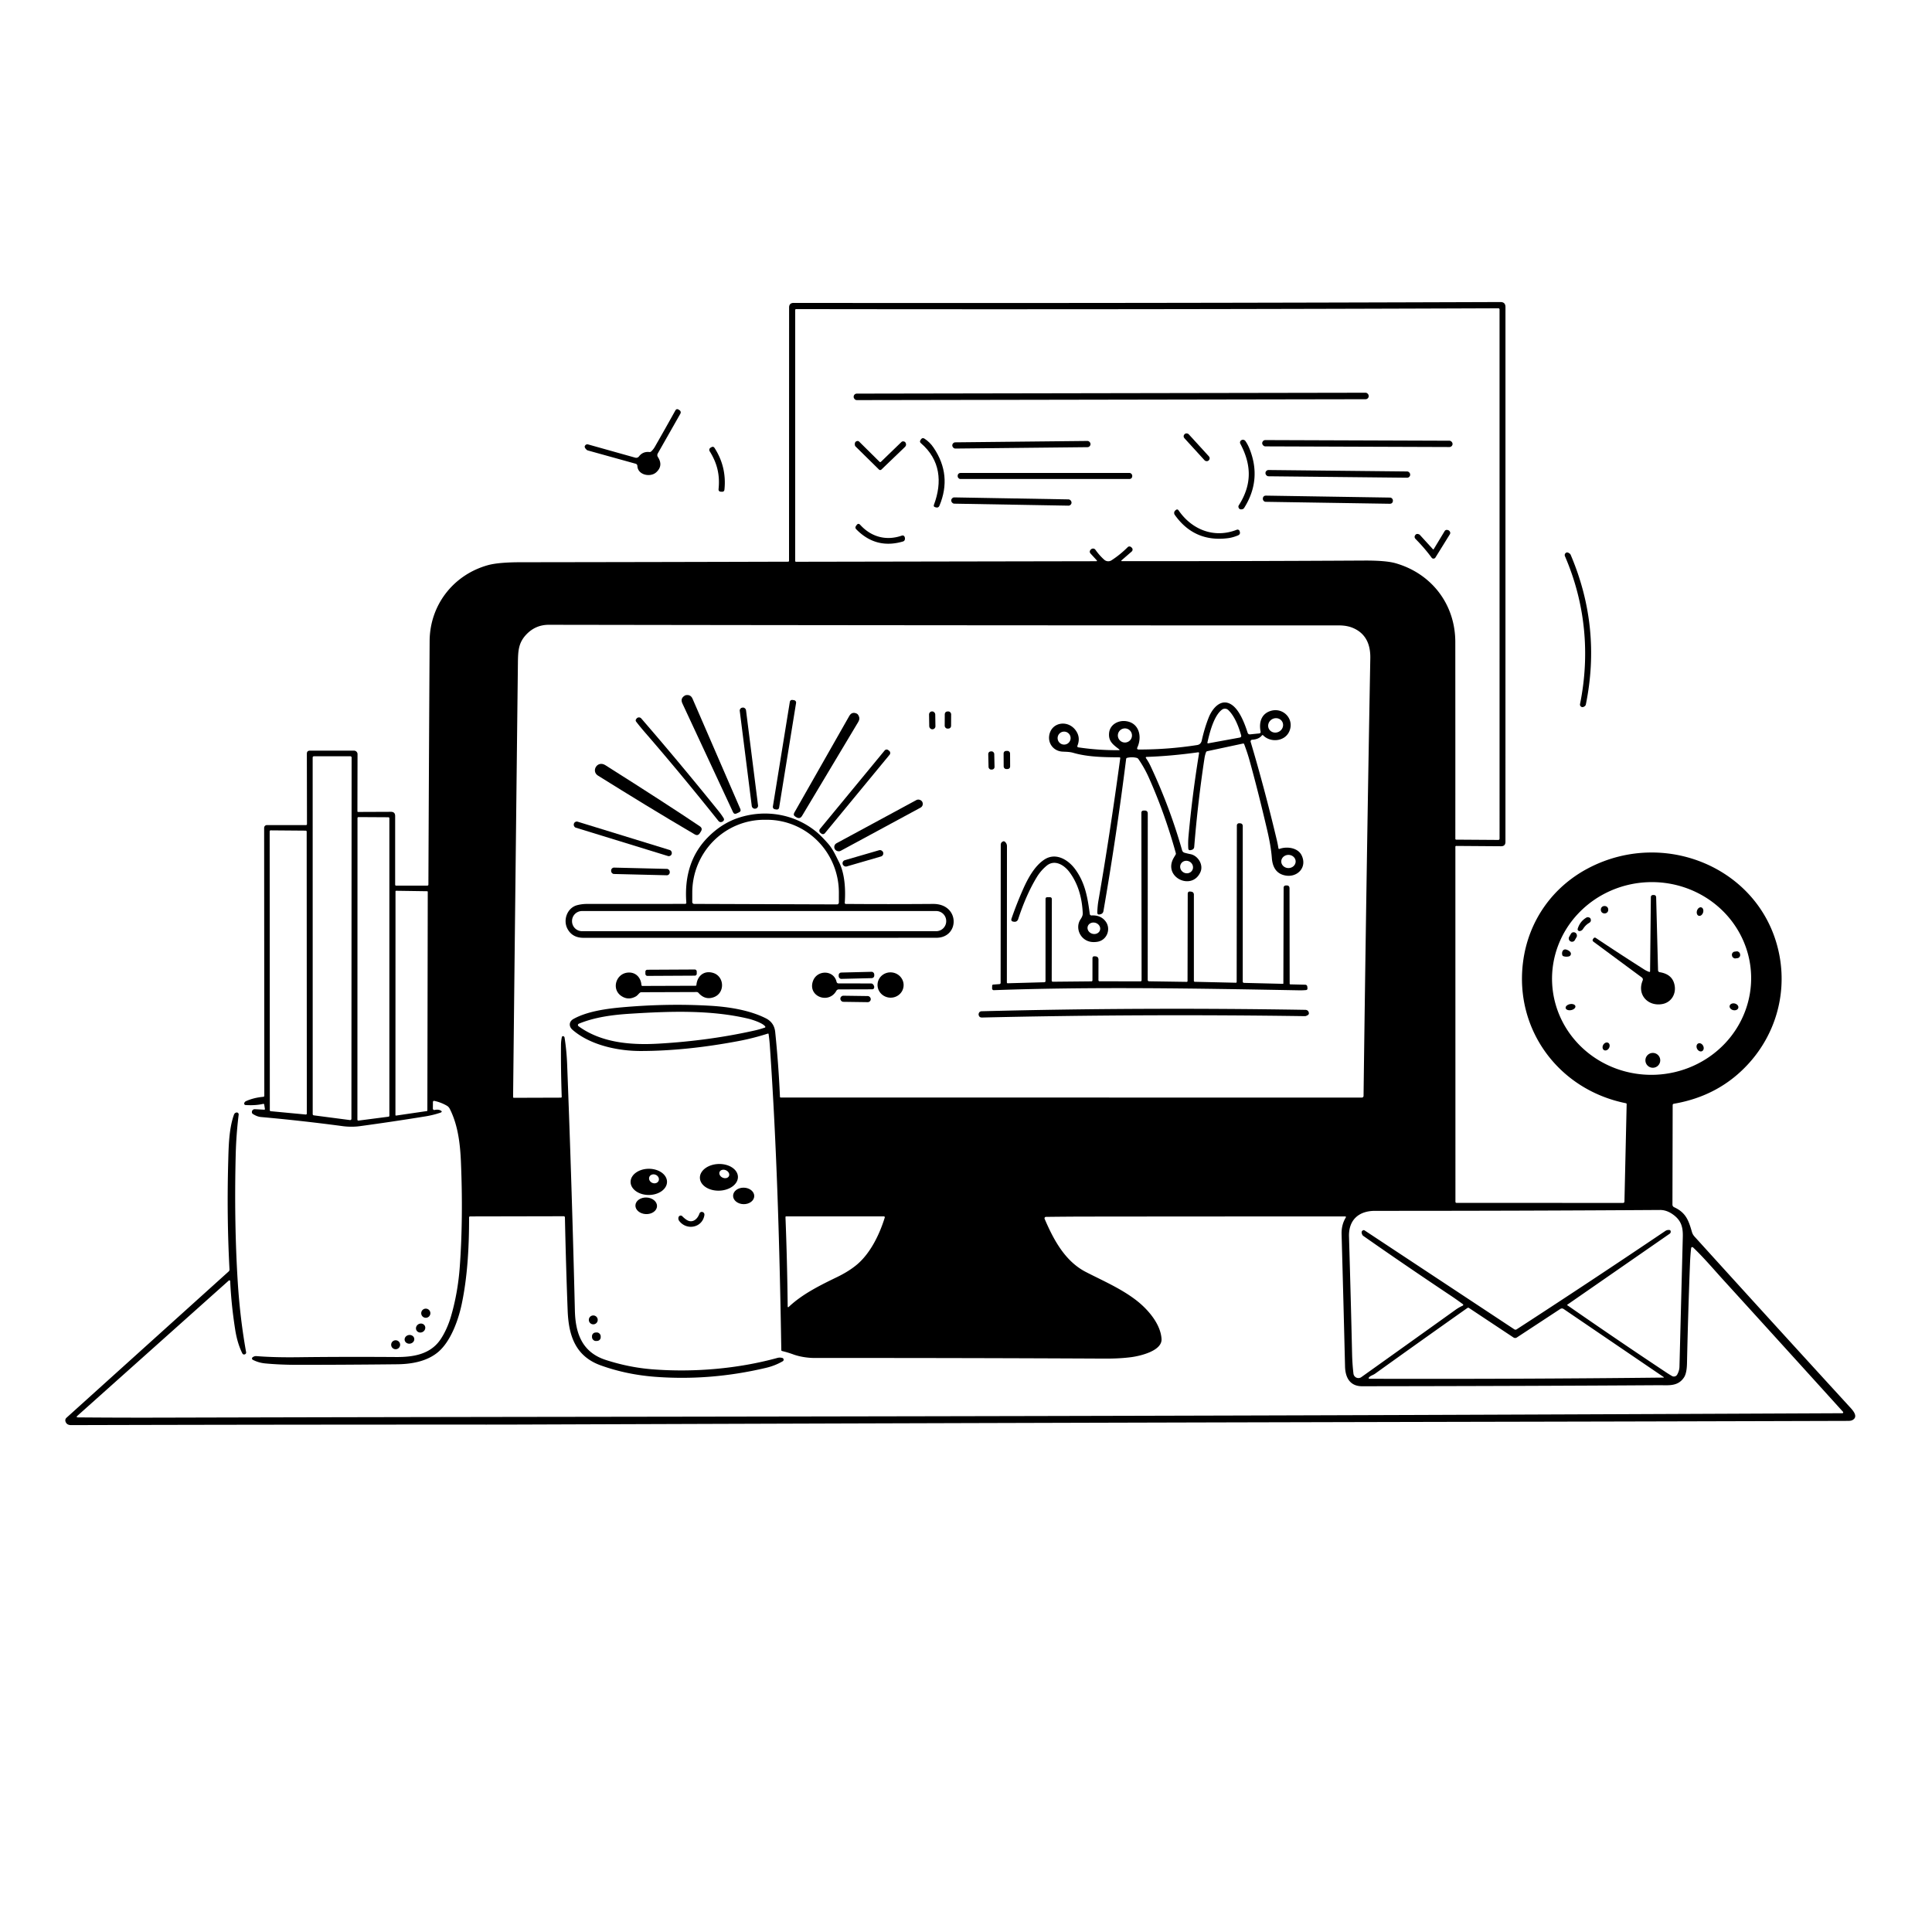 <svg xmlns="http://www.w3.org/2000/svg" version="1.1" viewBox="0.00 0.00 1024.00 1024.00">
<g id="Parent-Group"><g fill="rgba(0,0,0,0)" id="Group-rgba(0,0,0,0)">
<path d="   M 1024.00 0.00   L 1024.00 1024.00   L 0.00 1024.00   L 0.00 0.00   L 1024.00 0.00   Z   M 140.04 588.17   Q 137.79 588.03 135.12 587.90   C 134.13 587.86 133.45 588.59 133.51 589.55   Q 133.54 590.11 134.01 590.42   Q 136.26 591.86 138.26 592.04   Q 159.88 593.97 181.73 596.89   C 184.50 597.26 187.78 597.29 190.56 596.91   Q 207.91 594.56 225.39 591.72   Q 229.56 591.05 233.33 589.77   Q 234.88 589.25 233.41 588.52   Q 232.17 587.90 230.33 588.31   A 0.75 0.74 -5.7 0 1 229.43 587.58   L 229.46 584.21   Q 229.47 583.33 230.33 583.52   Q 233.83 584.30 236.86 586.06   A 3.92 3.91 -88.6 0 1 238.35 587.63   C 242.73 596.21 243.91 606.30 244.31 616.03   Q 245.54 645.86 243.71 671.15   Q 242.69 685.36 238.93 698.05   C 237.70 702.20 235.68 706.82 233.16 710.37   C 227.76 717.94 218.78 719.31 210.00 719.25   Q 181.86 719.06 158.24 719.36   Q 145.30 719.53 135.97 718.77   Q 134.79 718.68 133.85 719.43   A 0.77 0.77 0.0 0 0 133.98 720.72   Q 137.07 722.31 140.57 722.64   Q 148.58 723.40 158.19 723.39   Q 183.68 723.38 210.53 723.09   C 218.20 723.01 226.40 721.57 232.33 716.51   C 238.97 710.83 242.96 699.57 244.73 691.16   C 247.80 676.60 248.64 660.71 248.62 645.34   Q 248.62 644.73 249.23 644.73   L 298.72 644.63   Q 299.40 644.63 299.42 645.31   Q 299.96 670.70 300.87 694.59   C 301.37 707.65 304.80 718.78 318.40 723.68   Q 331.94 728.55 347.06 729.72   Q 376.58 731.99 406.23 724.93   Q 410.80 723.84 414.87 721.49   A 0.96 0.96 0.0 0 0 414.62 719.73   Q 413.26 719.38 411.98 719.74   C 391.19 725.45 367.90 727.48 345.84 725.77   Q 333.41 724.80 321.07 720.80   C 308.57 716.75 305.00 706.79 304.70 694.67   Q 303.11 629.04 300.60 564.16   Q 300.32 556.85 299.23 549.95   Q 299.18 549.64 298.95 549.41   Q 298.68 549.13 298.24 549.21   A 0.56 0.56 0.0 0 0 297.80 549.64   Q 297.36 551.69 297.34 553.75   Q 297.22 566.93 297.72 581.27   Q 297.74 581.78 297.23 581.78   L 272.43 581.86   Q 271.95 581.86 271.95 581.38   Q 273.22 463.28 274.50 351.80   C 274.57 344.92 274.73 340.57 279.25 335.99   Q 284.06 331.14 290.91 331.15   Q 501.89 331.49 709.70 331.48   Q 713.92 331.48 717.10 332.83   Q 726.50 336.82 726.29 348.85   Q 724.19 464.84 722.71 580.86   A 0.89 0.88 -89.7 0 1 721.83 581.74   L 413.79 581.71   A 0.40 0.40 0.0 0 1 413.39 581.33   Q 412.65 564.22 410.87 546.95   Q 410.35 541.97 405.92 539.73   C 397.21 535.33 386.09 533.65 376.67 533.09   Q 353.97 531.74 329.61 533.90   C 321.49 534.63 311.21 536.02 303.95 540.07   C 301.52 541.42 301.40 544.03 303.39 545.77   C 312.59 553.81 327.18 557.07 339.67 557.05   Q 363.77 557.01 391.43 551.78   Q 399.26 550.30 406.96 547.83   A 0.32 0.32 0.0 0 1 407.38 548.09   Q 407.82 551.25 408.03 554.25   C 411.72 607.52 413.22 660.96 414.11 715.59   A 0.51 0.51 0.0 0 0 414.50 716.07   Q 417.43 716.76 420.37 717.83   C 423.97 719.15 428.20 719.76 431.99 719.76   Q 509.55 719.71 585.50 720.09   Q 593.53 720.13 599.74 719.30   C 604.13 718.70 616.01 716.05 615.64 709.69   C 615.18 701.80 608.52 694.02 602.17 689.12   C 594.04 682.86 584.26 678.69 575.48 674.15   C 564.56 668.50 558.50 657.28 553.68 646.03   A 0.76 0.76 0.0 0 1 554.37 644.97   Q 566.24 644.82 577.10 644.81   Q 644.59 644.74 713.02 644.73   A 0.35 0.35 0.0 0 1 713.32 645.27   Q 710.93 649.16 711.07 654.18   Q 712.04 688.79 712.90 724.26   C 713.04 730.07 715.45 734.75 721.97 734.74   Q 811.25 734.63 879.28 734.19   C 884.27 734.16 889.30 735.00 892.57 730.04   Q 894.03 727.82 894.14 722.58   Q 894.70 696.20 895.73 669.76   Q 895.91 665.26 896.34 661.51   A 0.60 0.60 0.0 0 1 897.35 661.15   C 903.08 666.60 908.12 672.59 913.46 678.46   Q 945.33 713.47 976.83 748.29   A 0.45 0.45 0.0 0 1 976.50 749.04   Q 857.07 749.58 750.80 749.96   Q 574.42 750.59 302.50 750.95   Q 192.63 751.10 84.00 751.38   Q 62.99 751.43 41.41 751.25   Q 40.08 751.24 41.07 750.36   L 121.25 678.72   A 0.46 0.46 0.0 0 1 122.01 679.04   Q 122.58 691.62 124.68 704.89   Q 125.81 711.98 128.39 717.22   Q 128.89 718.22 129.89 717.77   A 0.99 0.98 -17.5 0 0 130.45 716.71   Q 127.25 698.91 126.03 679.73   Q 124.05 648.50 124.92 612.37   Q 125.18 601.46 126.50 590.78   A 1.02 1.01 -3.2 0 0 125.25 589.67   Q 124.35 589.89 124.03 590.75   C 121.35 598.11 121.18 607.60 120.97 615.31   Q 120.14 644.92 121.64 672.80   A 1.40 1.39 -23.2 0 1 121.19 673.91   L 35.22 751.46   A 1.83 1.83 0.0 0 0 34.69 753.33   Q 35.27 755.34 37.71 755.34   Q 147.78 755.04 257.99 755.07   Q 268.21 755.07 278.00 755.03   Q 544.54 754.08 815.75 753.52   Q 889.07 753.37 979.56 753.10   Q 981.06 753.10 981.86 752.66   C 985.37 750.72 981.60 747.03 980.12 745.41   Q 939.67 701.24 898.09 655.36   Q 897.14 654.30 896.75 652.94   C 895.01 646.87 893.57 642.71 887.32 639.85   A 1.53 1.51 12.5 0 1 886.43 638.47   L 886.55 585.79   Q 886.55 585.13 887.20 585.01   Q 911.51 580.84 927.24 563.23   C 940.80 548.04 946.72 527.77 943.39 507.83   C 935.61 461.31 883.56 438.43 842.05 460.05   C 822.81 470.07 810.09 488.16 807.27 509.72   C 802.58 545.57 826.10 577.55 861.70 584.72   Q 862.18 584.81 862.16 585.29   L 860.99 636.79   Q 860.98 637.58 860.18 637.58   L 771.98 637.55   A 0.57 0.57 0.0 0 1 771.41 636.98   L 771.38 448.80   A 0.44 0.43 -89.4 0 1 771.82 448.36   L 795.55 448.53   Q 797.92 448.55 797.92 446.18   L 797.93 162.74   Q 797.93 160.09 795.27 160.09   Q 605.09 160.76 420.69 160.55   Q 418.24 160.54 418.24 162.99   L 418.20 297.25   A 0.46 0.46 0.0 0 1 417.74 297.71   Q 348.81 297.91 275.91 298.00   Q 264.07 298.01 258.50 299.58   C 240.16 304.75 227.83 320.79 227.71 339.74   Q 227.33 404.15 227.06 468.88   A 0.52 0.51 -0.0 0 1 226.54 469.39   L 209.93 469.41   A 0.49 0.48 0.0 0 1 209.44 468.93   L 209.44 432.51   Q 209.44 430.28 207.20 430.28   L 189.77 430.35   A 0.33 0.33 0.0 0 1 189.44 430.02   L 189.50 399.73   A 1.87 1.86 0.2 0 0 187.63 397.86   L 164.26 397.86   Q 162.64 397.86 162.64 399.49   L 162.70 436.81   A 0.51 0.51 0.0 0 1 162.19 437.32   L 141.47 437.31   A 1.47 1.47 0.0 0 0 140.00 438.78   L 140.09 580.72   Q 140.09 581.29 139.52 581.34   Q 134.49 581.79 130.41 583.62   Q 129.70 583.94 129.46 584.66   A 0.78 0.78 0.0 0 0 130.14 585.69   Q 135.44 586.02 139.48 585.08   Q 139.97 584.97 140.04 585.47   L 140.41 587.77   A 0.35 0.35 0.0 0 1 140.04 588.17   Z   M 337.83 247.02   C 338.04 251.76 344.72 253.18 347.85 250.30   Q 351.68 246.78 348.68 242.20   A 1.77 1.77 0.0 0 1 348.62 240.36   L 360.62 219.24   A 1.36 1.36 0.0 0 0 360.19 217.44   L 359.76 217.16   Q 358.61 216.39 357.93 217.60   Q 352.92 226.63 347.09 236.82   Q 346.30 238.18 345.19 239.24   Q 344.77 239.64 344.18 239.58   Q 340.72 239.22 338.66 241.92   A 1.86 1.84 26.5 0 1 336.69 242.57   L 311.82 235.59   Q 310.55 235.23 309.98 236.41   Q 309.63 237.12 310.85 238.32   A 1.64 1.60 -13.4 0 0 311.57 238.75   L 336.84 245.77   Q 337.79 246.03 337.83 247.02   Z   M 376.14 239.16   C 380.03 245.38 381.63 251.55 380.86 259.14   Q 380.71 260.56 382.14 260.61   L 382.67 260.63   Q 383.85 260.67 383.97 259.49   Q 385.21 247.54 378.75 237.46   Q 378.09 236.43 377.04 237.04   L 376.61 237.29   A 1.35 1.34 -31.1 0 0 376.14 239.16   Z   M 829.50 294.90   C 840.23 319.81 842.83 346.59 837.45 373.16   A 1.38 1.36 20.3 0 0 838.14 374.63   Q 838.94 375.08 839.98 374.27   A 1.53 1.52 76.7 0 0 840.54 373.36   Q 848.84 332.46 832.49 294.07   A 1.66 1.64 7.2 0 0 831.98 293.42   Q 830.71 292.46 830.00 292.99   Q 829.00 293.75 829.50 294.90   Z   M 391.70 430.56   Q 392.92 429.99 392.39 428.77   L 367.06 370.33   Q 366.07 368.06 363.62 368.43   Q 363.28 368.48 362.99 368.66   Q 360.43 370.15 361.68 372.83   L 388.53 430.48   Q 389.13 431.75 390.40 431.16   L 391.70 430.56   Z   M 421.954 372.471   A 1.16 1.16 0.0 0 0 420.994 371.141   L 419.968 370.974   A 1.16 1.16 0.0 0 0 418.637 371.934   L 409.626 427.569   A 1.16 1.16 0.0 0 0 410.586 428.899   L 411.612 429.066   A 1.16 1.16 0.0 0 0 412.943 428.106   L 421.954 372.471   Z   M 592.88 397.62   Q 581.90 397.68 571.50 396.11   A 0.59 0.59 0.0 0 1 571.04 395.30   Q 572.94 390.62 569.88 386.76   C 565.61 381.38 557.04 382.88 556.08 390.03   C 555.51 394.26 558.57 398.12 563.10 398.37   C 565.11 398.49 566.87 398.44 568.85 399.01   C 576.58 401.25 585.02 401.34 593.39 401.40   A 0.38 0.37 -86.6 0 1 593.76 401.82   Q 588.30 442.13 582.18 477.44   Q 581.70 480.22 581.59 483.53   Q 581.55 485.02 582.99 484.64   L 583.31 484.56   Q 584.62 484.21 584.85 482.88   Q 591.88 442.24 596.88 402.25   A 0.70 0.69 -2.4 0 1 597.43 401.66   Q 600.04 401.08 602.48 401.69   Q 603.04 401.84 603.37 402.31   Q 606.57 406.93 608.89 412.12   Q 617.41 431.20 623.19 452.10   Q 623.33 452.61 623.06 453.06   Q 622.58 453.83 622.13 454.61   C 616.09 464.96 631.86 472.46 636.29 462.12   C 637.94 458.29 634.92 453.46 630.94 452.71   Q 629.38 452.41 627.82 451.97   A 1.83 1.81 89.6 0 1 626.55 450.70   Q 620.04 427.81 609.83 406.06   Q 608.74 403.74 607.35 401.76   A 0.37 0.37 0.0 0 1 607.64 401.18   Q 620.50 400.75 634.94 398.75   Q 635.62 398.65 635.51 399.33   Q 631.89 421.57 629.91 443.47   Q 629.65 446.43 629.80 449.58   Q 629.87 450.88 631.13 450.57   Q 631.22 450.55 631.58 450.46   Q 632.85 450.14 632.96 448.84   Q 634.91 424.75 638.41 401.83   Q 638.66 400.19 639.21 398.73   Q 639.39 398.25 639.89 398.14   L 658.81 394.10   Q 659.27 394.00 659.44 394.44   Q 661.13 398.89 662.27 402.99   Q 666.71 418.93 671.65 440.05   Q 673.64 448.58 674.10 454.69   C 674.45 459.38 676.29 463.05 681.17 464.01   C 687.53 465.26 692.97 459.82 689.92 453.41   C 687.93 449.23 682.05 448.53 678.22 449.91   Q 677.67 450.11 677.58 449.53   Q 677.23 447.28 676.69 445.04   Q 670.12 417.48 662.87 393.20   A 0.89 0.89 0.0 0 1 663.67 392.06   Q 667.16 391.87 668.82 389.82   Q 669.16 389.40 669.53 389.78   C 673.40 393.67 680.71 393.06 683.21 387.95   C 686.44 381.34 680.15 374.58 673.28 376.86   C 668.43 378.48 667.23 383.00 668.13 387.68   Q 668.32 388.64 667.35 388.74   L 662.62 389.22   Q 661.57 389.33 661.25 388.32   C 659.78 383.69 657.04 376.35 652.82 373.53   C 647.20 369.79 642.56 375.46 640.65 380.27   Q 638.41 385.91 636.97 392.45   C 636.67 393.80 635.91 394.67 634.50 394.89   Q 619.28 397.27 603.62 397.26   Q 602.31 397.26 602.86 396.07   C 605.40 390.53 603.86 383.12 596.72 382.22   C 592.57 381.70 588.26 384.07 587.84 388.54   C 587.42 392.95 590.02 394.70 593.07 397.07   Q 593.77 397.62 592.88 397.62   Z   M 395.395 376.351   A 1.52 1.52 0.0 0 0 393.696 375.034   L 393.398 375.072   A 1.52 1.52 0.0 0 0 392.081 376.77   L 398.465 427.308   A 1.52 1.52 0.0 0 0 400.164 428.626   L 400.462 428.588   A 1.52 1.52 0.0 0 0 401.779 426.89   L 395.395 376.351   Z   M 495.7 378.605   A 1.56 1.56 0.0 0 0 494.116 377.069   L 493.956 377.072   A 1.56 1.56 0.0 0 0 492.42 378.656   L 492.52 384.995   A 1.56 1.56 0.0 0 0 494.104 386.531   L 494.264 386.528   A 1.56 1.56 0.0 0 0 495.8 384.944   L 495.7 378.605   Z   M 504.126 378.519   A 1.42 1.42 0.0 0 0 502.714 377.091   L 502.174 377.089   A 1.42 1.42 0.0 0 0 500.746 378.501   L 500.714 384.741   A 1.42 1.42 0.0 0 0 502.126 386.168   L 502.666 386.171   A 1.42 1.42 0.0 0 0 504.094 384.759   L 504.126 378.519   Z   M 425.11 432.42   L 454.94 382.56   Q 455.98 380.82 454.96 379.08   Q 454.57 378.40 453.98 378.16   Q 451.48 377.11 450.14 379.47   L 421.01 430.71   Q 420.25 432.04 421.56 432.84   L 422.09 433.16   Q 423.98 434.31 425.11 432.42   Z   M 342.07 388.45   Q 360.49 409.69 380.74 435.05   Q 381.56 436.08 382.77 435.56   Q 383.08 435.43 383.33 435.19   Q 384.04 434.48 383.52 433.62   Q 382.45 431.86 380.86 429.89   Q 359.90 403.90 339.88 380.79   A 1.61 1.61 0.0 0 0 337.32 380.96   L 337.15 381.20   Q 336.70 381.88 337.20 382.53   Q 339.35 385.32 342.07 388.45   Z   M 471.578 399.933   A 1.33 1.33 0.0 0 0 471.398 398.061   L 470.781 397.552   A 1.33 1.33 0.0 0 0 468.908 397.733   L 434.522 439.447   A 1.33 1.33 0.0 0 0 434.702 441.319   L 435.32 441.828   A 1.33 1.33 0.0 0 0 437.192 441.647   L 471.578 399.933   Z   M 535.352 399.291   A 1.30 1.30 0.0 0 0 534.045 397.998   L 533.225 398.002   A 1.30 1.30 0.0 0 0 531.932 399.309   L 531.968 406.309   A 1.30 1.30 0.0 0 0 533.275 407.602   L 534.095 407.598   A 1.30 1.30 0.0 0 0 535.388 406.291   L 535.352 399.291   Z   M 526.971 399.565   A 1.35 1.35 0.0 0 0 525.591 398.246   L 525.111 398.257   A 1.35 1.35 0.0 0 0 523.792 399.637   L 523.949 406.575   A 1.35 1.35 0.0 0 0 525.329 407.894   L 525.809 407.883   A 1.35 1.35 0.0 0 0 527.128 406.503   L 526.971 399.565   Z   M 316.94 411.09   C 333.91 421.67 350.65 431.95 368.23 442.24   Q 369.90 443.22 370.93 441.58   L 371.51 440.66   Q 372.53 439.04 370.95 437.97   Q 353.37 426.12 320.87 405.57   C 316.57 402.85 313.16 408.74 316.94 411.09   Z   M 488.791 424.937   A 2.25 2.25 0.0 0 0 485.742 424.028   L 443.36 446.943   A 2.25 2.25 0.0 0 0 442.451 449.993   L 442.489 450.063   A 2.25 2.25 0.0 0 0 445.538 450.972   L 487.92 428.057   A 2.25 2.25 0.0 0 0 488.829 425.007   L 488.791 424.937   Z   M 605.07 519.54   A 0.61 0.61 0.0 0 1 604.46 520.15   L 582.77 520.10   A 0.57 0.57 0.0 0 1 582.20 519.53   L 582.22 508.68   Q 582.22 506.96 580.51 506.88   L 580.15 506.86   Q 579.03 506.80 579.03 507.92   L 579.02 519.55   Q 579.02 520.13 578.43 520.14   L 558.01 520.34   A 0.58 0.57 89.5 0 1 557.43 519.76   L 557.50 476.65   Q 557.50 475.54 556.39 475.54   L 555.09 475.55   Q 554.16 475.55 554.16 476.48   L 554.14 519.98   A 0.63 0.62 89.5 0 1 553.53 520.61   L 534.16 521.15   Q 533.66 521.17 533.66 520.67   L 533.71 448.50   Q 533.71 447.19 532.77 446.28   Q 532.25 445.77 531.76 445.93   Q 530.42 446.38 530.42 447.80   L 530.35 520.94   A 0.66 0.65 88.2 0 1 529.74 521.60   L 526.49 521.84   Q 525.88 521.88 525.86 522.50   L 525.83 523.91   A 0.88 0.88 0.0 0 0 526.74 524.81   C 579.26 522.91 634.17 523.89 688.67 524.89   Q 690.25 524.92 692.12 524.77   Q 693.07 524.69 692.98 523.74   L 692.91 523.03   Q 692.80 521.95 691.72 521.92   L 683.89 521.73   A 0.35 0.35 0.0 0 1 683.55 521.38   L 683.47 470.86   Q 683.47 469.23 681.84 469.31   L 681.40 469.33   A 1.11 1.11 0.0 0 0 680.35 470.43   L 680.21 521.25   A 0.20 0.20 0.0 0 1 680.01 521.45   L 659.43 520.95   Q 658.68 520.93 658.68 520.18   L 658.69 437.93   Q 658.69 436.40 657.16 436.36   L 656.76 436.34   A 1.17 1.17 0.0 0 0 655.56 437.51   L 655.46 520.46   A 0.41 0.41 0.0 0 1 655.04 520.87   L 633.25 520.37   A 0.48 0.48 0.0 0 1 632.78 519.89   L 632.78 474.08   A 1.47 1.47 0.0 0 0 631.50 472.62   L 630.96 472.55   Q 629.52 472.35 629.52 473.80   L 629.42 520.00   A 0.42 0.41 -88.6 0 1 629.00 520.41   L 608.99 520.11   A 0.69 0.69 0.0 0 1 608.31 519.42   L 608.34 431.25   Q 608.34 429.60 606.69 429.60   L 606.21 429.61   Q 604.95 429.61 604.95 430.87   L 605.07 519.54   Z   M 447.74 478.51   C 448.24 471.36 447.78 462.94 444.63 456.79   C 442.85 453.29 441.49 450.07 438.80 447.02   Q 435.28 443.03 432.75 440.94   C 421.38 431.53 405.85 428.74 391.50 433.43   Q 382.50 436.38 375.16 443.82   Q 362.17 457.00 363.77 478.43   A 0.59 0.59 0.0 0 1 363.18 479.07   Q 337.59 479.13 311.14 479.10   Q 308.45 479.10 305.93 479.76   C 300.60 481.15 298.27 487.67 300.80 492.34   Q 303.35 497.06 309.25 497.06   Q 402.33 497.10 496.29 497.04   C 508.73 497.03 508.87 478.99 494.52 479.10   Q 470.65 479.28 448.30 479.11   A 0.57 0.56 2.4 0 1 447.74 478.51   Z   M 356.041 452.489   A 1.56 1.56 0.0 0 0 355.008 450.539   L 306.148 435.508   A 1.56 1.56 0.0 0 0 304.198 436.54   L 304.139 436.731   A 1.56 1.56 0.0 0 0 305.172 438.681   L 354.032 453.712   A 1.56 1.56 0.0 0 0 355.982 452.68   L 356.041 452.489   Z   M 468.085 451.775   A 1.69 1.69 0.0 0 0 465.991 450.624   L 447.784 455.913   A 1.69 1.69 0.0 0 0 446.632 458.008   L 446.655 458.085   A 1.69 1.69 0.0 0 0 448.749 459.236   L 466.956 453.947   A 1.69 1.69 0.0 0 0 468.108 451.852   L 468.085 451.775   Z   M 577.60 484.42   C 576.45 475.52 575.08 467.86 569.93 460.78   C 566.24 455.69 559.64 451.66 553.63 455.53   C 548.31 458.95 544.68 465.79 542.16 471.51   Q 538.88 478.93 536.15 486.79   Q 535.62 488.32 537.23 488.51   L 537.58 488.55   A 1.90 1.90 0.0 0 0 539.62 487.25   Q 543.92 474.12 549.53 464.90   Q 551.64 461.43 554.72 458.87   C 558.96 455.35 563.97 458.42 566.77 462.15   Q 573.29 470.80 573.88 484.02   C 573.94 485.22 573.34 486.31 572.69 487.28   C 570.46 490.66 571.47 495.11 574.43 497.52   Q 577.31 499.86 581.65 499.16   C 586.86 498.31 589.05 492.12 585.83 488.15   Q 583.23 484.94 578.55 485.21   A 0.91 0.90 84.6 0 1 577.60 484.42   Z   M 354.99 462.08   A 1.51 1.51 0.0 0 0 353.517 460.533   L 325.466 459.848   A 1.51 1.51 0.0 0 0 323.919 461.32   L 323.91 461.68   A 1.51 1.51 0.0 0 0 325.383 463.227   L 353.435 463.912   A 1.51 1.51 0.0 0 0 354.981 462.44   L 354.99 462.08   Z   M 369.286 514.839   A 0.99 0.99 0.0 0 0 368.291 513.854   L 343.052 513.986   A 0.99 0.99 0.0 0 0 342.067 514.981   L 342.074 516.261   A 0.99 0.99 0.0 0 0 343.069 517.246   L 368.308 517.114   A 0.99 0.99 0.0 0 0 369.293 516.119   L 369.286 514.839   Z   M 463.369 516.38   A 1.34 1.34 0.0 0 0 461.997 515.073   L 445.821 515.468   A 1.34 1.34 0.0 0 0 444.514 516.841   L 444.531 517.52   A 1.34 1.34 0.0 0 0 445.904 518.827   L 462.079 518.432   A 1.34 1.34 0.0 0 0 463.385 517.059   L 463.369 516.38   Z   M 369.11 522.10   A 0.40 0.40 0.0 0 1 368.71 522.47   L 340.50 522.57   A 0.53 0.53 0.0 0 1 339.97 522.07   C 339.69 517.99 336.77 515.05 332.59 515.51   C 326.47 516.18 324.03 524.18 329.17 527.79   Q 332.90 530.41 336.99 528.13   C 337.83 527.66 338.35 526.87 339.06 526.25   Q 339.45 525.90 339.98 525.90   L 369.25 525.80   A 1.24 1.21 68.6 0 1 370.20 526.23   Q 373.71 530.23 378.35 528.52   C 384.43 526.27 384.01 517.37 377.83 515.62   C 373.10 514.27 369.53 517.28 369.11 522.10   Z   M 443.40 520.41   C 441.95 514.02 433.13 513.97 430.93 519.88   C 427.87 528.07 439.18 532.48 443.30 525.13   A 1.45 1.45 0.0 0 1 444.54 524.40   L 462.19 524.35   Q 463.26 524.35 463.35 523.28   Q 463.40 522.60 462.82 521.83   A 1.47 1.45 71.2 0 0 461.66 521.25   L 444.43 521.23   A 1.06 1.06 0.0 0 1 443.40 520.41   Z   M 478.894 522.875   A 6.92 6.71 6.6 0 0 472.791 515.414   A 6.92 6.71 6.6 0 0 465.146 521.285   A 6.92 6.71 6.6 0 0 471.249 528.745   A 6.92 6.71 6.6 0 0 478.894 522.875   Z   M 461.52 529.523   A 1.57 1.57 0.0 0 0 459.972 527.931   L 446.993 527.75   A 1.57 1.57 0.0 0 0 445.401 529.298   L 445.4 529.398   A 1.57 1.57 0.0 0 0 446.948 530.989   L 459.927 531.17   A 1.57 1.57 0.0 0 0 461.519 529.622   L 461.52 529.523   Z   M 693.74 536.99   Q 693.52 535.27 691.78 535.24   Q 604.98 533.81 520.35 535.98   Q 519.05 536.01 518.72 537.27   Q 518.66 537.49 518.68 537.71   Q 518.87 539.35 520.52 539.31   Q 605.18 537.35 691.60 538.58   A 1.41 1.41 0.0 0 0 692.07 538.52   Q 693.86 537.95 693.74 536.99   Z   M 391.115 623.676   A 10.08 7.07 -1.9 0 0 380.806 616.944   A 10.08 7.07 -1.9 0 0 370.966 624.344   A 10.08 7.07 -1.9 0 0 381.274 631.076   A 10.08 7.07 -1.9 0 0 391.115 623.676   Z   M 353.53 626.37   A 9.65 6.94 -0.3 0 0 343.844 619.48   A 9.65 6.94 -0.3 0 0 334.23 626.471   A 9.65 6.94 -0.3 0 0 343.916 633.36   A 9.65 6.94 -0.3 0 0 353.53 626.37   Z   M 399.768 633.997   A 5.61 4.37 1.4 0 0 394.267 629.491   A 5.61 4.37 1.4 0 0 388.552 633.723   A 5.61 4.37 1.4 0 0 394.053 638.229   A 5.61 4.37 1.4 0 0 399.768 633.997   Z   M 348.235 639.35   A 5.73 4.40 2.5 0 0 342.702 634.704   A 5.73 4.40 2.5 0 0 336.786 638.85   A 5.73 4.40 2.5 0 0 342.318 643.496   A 5.73 4.40 2.5 0 0 348.235 639.35   Z   M 370.73 643.20   C 369.69 646.24 366.91 648.62 363.75 646.44   Q 362.62 645.66 361.63 644.64   A 1.18 1.18 0.0 0 0 359.65 645.13   Q 359.32 646.24 360.06 647.20   C 364.05 652.33 372.24 650.70 373.33 644.13   Q 373.52 642.97 372.55 642.47   A 1.30 1.30 0.0 0 0 370.73 643.20   Z   M 228.11 696.03   A 2.43 2.43 0.0 0 0 225.68 693.60   A 2.43 2.43 0.0 0 0 223.25 696.03   A 2.43 2.43 0.0 0 0 225.68 698.46   A 2.43 2.43 0.0 0 0 228.11 696.03   Z   M 316.81 699.57   A 2.36 2.36 0.0 0 0 314.45 697.21   A 2.36 2.36 0.0 0 0 312.09 699.57   A 2.36 2.36 0.0 0 0 314.45 701.93   A 2.36 2.36 0.0 0 0 316.81 699.57   Z   M 225.1 702.592   A 2.52 2.34 -31.0 0 0 221.735 701.884   A 2.52 2.34 -31.0 0 0 220.78 705.188   A 2.52 2.34 -31.0 0 0 224.145 705.896   A 2.52 2.34 -31.0 0 0 225.1 702.592   Z   M 318.368 708.126   A 1.97 1.97 0.0 0 0 316.327 706.229   L 315.668 706.254   A 1.97 1.97 0.0 0 0 313.771 708.294   L 313.792 708.854   A 1.97 1.97 0.0 0 0 315.833 710.751   L 316.492 710.726   A 1.97 1.97 0.0 0 0 318.389 708.686   L 318.368 708.126   Z   M 219.563 709.435   A 2.58 2.31 -9.7 0 0 216.631 707.593   A 2.58 2.31 -9.7 0 0 214.477 710.305   A 2.58 2.31 -9.7 0 0 217.409 712.147   A 2.58 2.31 -9.7 0 0 219.563 709.435   Z   M 212.08 712.74   A 2.38 2.38 0.0 0 0 209.70 710.36   A 2.38 2.38 0.0 0 0 207.32 712.74   A 2.38 2.38 0.0 0 0 209.70 715.12   A 2.38 2.38 0.0 0 0 212.08 712.74   Z" />
<path d="   M 578.08 293.46   L 581.21 296.87   Q 581.75 297.46 580.95 297.46   L 421.90 297.75   A 0.44 0.44 0.0 0 1 421.46 297.31   L 421.47 164.30   A 0.48 0.47 0.0 0 1 421.95 163.83   Q 608.18 164.12 794.20 163.40   A 0.59 0.59 0.0 0 1 794.79 163.99   L 794.80 444.44   Q 794.80 445.19 794.05 445.18   L 771.80 445.03   A 0.44 0.43 0.6 0 1 771.36 444.59   Q 771.38 392.57 771.34 340.32   C 771.33 320.27 758.77 303.99 739.68 298.52   Q 734.52 297.05 722.99 297.11   Q 659.17 297.47 594.77 297.43   Q 593.93 297.42 594.57 296.87   L 599.81 292.33   A 1.39 1.39 0.0 0 0 599.78 290.21   L 599.45 289.93   A 1.30 1.29 42.2 0 0 597.71 290.01   Q 593.70 294.01 589.11 296.98   A 3.17 3.17 0.0 0 1 585.28 296.68   Q 582.67 294.34 580.61 291.41   A 1.55 1.54 -30.2 0 0 578.67 290.90   Q 578.25 291.09 577.97 291.47   Q 577.20 292.51 578.08 293.46   Z   M 725.44 209.802   A 1.65 1.65 0.0 0 0 723.787 208.155   L 454.107 208.625   A 1.65 1.65 0.0 0 0 452.46 210.278   L 452.46 210.418   A 1.65 1.65 0.0 0 0 454.113 212.065   L 723.793 211.595   A 1.65 1.65 0.0 0 0 725.44 209.942   L 725.44 209.802   Z   M 630.02 230.139   A 1.47 1.47 0.0 0 0 627.944 230.045   L 627.826 230.153   A 1.47 1.47 0.0 0 0 627.731 232.23   L 638.48 244.001   A 1.47 1.47 0.0 0 0 640.556 244.095   L 640.674 243.987   A 1.47 1.47 0.0 0 0 640.769 241.91   L 630.02 230.139   Z   M 488.11 234.91   C 498.37 243.67 499.53 255.48 495.00 267.57   Q 494.64 268.52 495.62 268.80   L 496.07 268.93   Q 497.39 269.30 497.92 268.04   Q 504.70 251.83 494.80 237.24   Q 492.83 234.33 490.02 232.51   Q 488.89 231.77 488.13 232.88   L 487.89 233.24   Q 487.25 234.18 488.11 234.91   Z   M 657.40 235.18   C 663.30 246.32 663.70 256.69 656.57 267.86   A 1.26 1.25 53.9 0 0 656.42 268.85   Q 656.83 270.31 658.51 269.88   A 1.52 1.50 8.6 0 0 659.42 269.22   Q 668.83 254.28 662.29 237.91   Q 661.40 235.66 660.14 233.82   C 659.61 233.05 658.58 232.84 657.81 233.41   A 1.39 1.39 0.0 0 0 657.40 235.18   Z   M 769.89 235.246   A 1.65 1.65 0.0 0 0 768.245 233.59   L 670.646 233.25   A 1.65 1.65 0.0 0 0 668.99 234.894   L 668.99 234.934   A 1.65 1.65 0.0 0 0 670.635 236.59   L 768.234 236.93   A 1.65 1.65 0.0 0 0 769.89 235.286   L 769.89 235.246   Z   M 466.91 244.77   A 0.52 0.52 0.0 0 1 466.18 244.77   L 455.39 234.09   A 1.20 1.20 0.0 0 0 454.27 233.77   Q 452.83 234.12 453.12 235.96   A 1.31 1.29 17.8 0 0 453.50 236.68   L 465.88 248.87   A 0.92 0.91 45.2 0 0 467.16 248.88   L 479.56 236.97   Q 480.70 235.88 479.89 234.52   Q 479.58 234.00 478.71 233.94   A 1.23 1.21 24.6 0 0 477.77 234.28   L 466.91 244.77   Z   M 577.987 235.296   A 1.60 1.60 0.0 0 0 576.371 233.713   L 506.315 234.447   A 1.60 1.60 0.0 0 0 504.731 236.064   L 504.733 236.164   A 1.60 1.60 0.0 0 0 506.349 237.747   L 576.405 237.013   A 1.60 1.60 0.0 0 0 577.989 235.396   L 577.987 235.296   Z   M 747.419 251.492   A 1.59 1.59 0.0 0 0 745.845 249.885   L 672.329 249.115   A 1.59 1.59 0.0 0 0 670.723 250.688   L 670.721 250.828   A 1.59 1.59 0.0 0 0 672.295 252.435   L 745.811 253.205   A 1.59 1.59 0.0 0 0 747.417 251.632   L 747.419 251.492   Z   M 600.11 252.10   A 1.42 1.42 0.0 0 0 598.69 250.68   L 509.01 250.68   A 1.42 1.42 0.0 0 0 507.59 252.10   L 507.59 252.46   A 1.42 1.42 0.0 0 0 509.01 253.88   L 598.69 253.88   A 1.42 1.42 0.0 0 0 600.11 252.46   L 600.11 252.10   Z   M 738.268 265.221   A 1.47 1.47 0.0 0 0 736.822 263.728   L 670.83 262.692   A 1.47 1.47 0.0 0 0 669.337 264.139   L 669.332 264.478   A 1.47 1.47 0.0 0 0 670.778 265.971   L 736.77 267.008   A 1.47 1.47 0.0 0 0 738.263 265.561   L 738.268 265.221   Z   M 567.936 266.347   A 1.63 1.63 0.0 0 0 566.334 264.688   L 505.824 263.632   A 1.63 1.63 0.0 0 0 504.165 265.233   L 504.164 265.293   A 1.63 1.63 0.0 0 0 505.766 266.952   L 566.276 268.008   A 1.63 1.63 0.0 0 0 567.935 266.407   L 567.936 266.347   Z   M 655.52 280.78   C 643.70 285.45 631.82 280.90 624.70 270.55   Q 624.07 269.62 623.20 270.34   L 622.96 270.54   A 1.74 1.73 -37.6 0 0 622.65 272.88   Q 633.08 287.60 651.04 285.22   Q 653.46 284.89 656.15 283.78   Q 657.54 283.20 657.10 281.76   L 657.03 281.51   A 1.14 1.14 0.0 0 0 655.52 280.78   Z   M 477.89 283.92   C 469.75 286.72 461.85 284.67 455.96 278.21   Q 454.91 277.06 454.01 278.33   L 453.72 278.73   Q 453.02 279.71 453.86 280.56   Q 464.31 291.21 478.62 286.99   A 1.43 1.40 87.7 0 0 479.60 285.91   Q 479.73 285.25 479.51 284.67   Q 479.06 283.51 477.89 283.92   Z   M 759.49 291.11   L 752.51 283.46   A 0.90 0.85 80.3 0 0 752.31 283.31   Q 750.96 282.65 750.28 283.42   Q 749.24 284.61 750.35 285.74   Q 755.21 290.67 758.79 295.58   A 1.22 1.22 0.0 0 0 760.81 295.50   L 768.47 283.15   A 1.30 1.30 0.0 0 0 768.52 281.88   Q 768.05 280.93 766.89 280.86   A 1.30 1.30 0.0 0 0 765.70 281.48   L 759.90 291.07   A 0.26 0.25 -50.3 0 1 759.49 291.11   Z" />
<path d="   M 657.00 390.95   L 640.33 393.99   A 0.33 0.32 1.1 0 1 639.95 393.60   C 641.10 388.38 643.39 379.26 647.71 376.11   A 2.58 2.56 -41.2 0 1 651.00 376.32   C 654.38 379.53 656.52 385.15 657.81 389.65   Q 658.12 390.75 657.00 390.95   Z" />
<ellipse cx="0.00" cy="0.00" transform="translate(676.11,384.47) rotate(-27.9)" rx="4.01" ry="3.77" />
<circle cx="596.23" cy="389.81" r="3.74" />
<circle cx="564.00" cy="391.21" r="3.44" />
<path d="   M 165.74 590.49   L 165.72 401.50   A 0.67 0.67 0.0 0 1 166.39 400.83   L 185.69 400.83   A 0.67 0.67 0.0 0 1 186.36 401.50   L 186.26 593.00   A 0.67 0.67 0.0 0 1 185.50 593.66   L 166.32 591.16   A 0.67 0.67 0.0 0 1 165.74 590.49   Z" />
<path d="   M 206.37 433.67   L 206.37 591.36   A 0.51 0.51 0.0 0 1 205.93 591.87   L 190.01 593.94   A 0.51 0.51 0.0 0 1 189.43 593.43   L 189.48 433.58   A 0.51 0.51 0.0 0 1 189.99 433.07   L 205.86 433.16   A 0.51 0.51 0.0 0 1 206.37 433.67   Z" />
<path d="   M 367.90 479.09   A 1.00 1.00 0.0 0 1 366.91 478.08   L 366.92 472.95   A 38.59 38.19 -89.8 0 1 405.25 434.50   L 406.57 434.50   A 38.59 38.19 -89.8 0 1 444.62 473.23   L 444.61 478.36   A 1.00 1.00 0.0 0 1 443.60 479.35   L 367.90 479.09   Z" />
<path d="   M 143.01 588.46   L 142.93 440.62   A 0.51 0.51 0.0 0 1 143.44 440.11   L 162.04 440.26   A 0.51 0.51 0.0 0 1 162.55 440.77   L 162.62 590.21   A 0.51 0.51 0.0 0 1 162.06 590.72   L 143.47 588.96   A 0.51 0.51 0.0 0 1 143.01 588.46   Z" />
<ellipse cx="0.00" cy="0.00" transform="translate(682.91,456.60) rotate(0.2)" rx="3.81" ry="3.49" />
<ellipse cx="0.00" cy="0.00" transform="translate(628.92,459.55) rotate(30.2)" rx="3.45" ry="3.27" />
<path d="   M 928.104 516.4   A 52.77 51.07 -2.4 0 1 877.519 569.635   A 52.77 51.07 -2.4 0 1 822.656 520.82   A 52.77 51.07 -2.4 0 1 873.241 467.585   A 52.77 51.07 -2.4 0 1 928.104 516.4   Z   M 874.11 515.13   Q 872.77 514.67 871.54 513.89   Q 858.39 505.54 845.87 497.16   Q 845.11 496.65 844.57 497.39   L 844.39 497.64   Q 843.75 498.52 844.63 499.17   L 870.22 518.09   A 1.33 1.33 0.0 0 1 870.65 519.67   C 867.49 527.25 873.50 533.59 881.13 532.15   C 885.52 531.33 888.19 527.33 887.68 522.94   Q 886.91 516.42 879.67 515.28   A 1.03 1.03 0.0 0 1 878.80 514.30   L 877.80 475.70   Q 877.77 474.32 876.39 474.37   L 876.03 474.38   A 1.08 1.07 -0.8 0 0 874.99 475.44   L 874.58 514.80   A 0.36 0.35 -79.9 0 1 874.11 515.13   Z   M 852.41 482.17   A 1.97 1.97 0.0 0 0 850.44 480.20   A 1.97 1.97 0.0 0 0 848.47 482.17   A 1.97 1.97 0.0 0 0 850.44 484.14   A 1.97 1.97 0.0 0 0 852.41 482.17   Z   M 900.359 485.382   A 2.33 1.69 107.5 0 0 902.672 483.668   A 2.33 1.69 107.5 0 0 901.761 480.938   A 2.33 1.69 107.5 0 0 899.448 482.652   A 2.33 1.69 107.5 0 0 900.359 485.382   Z   M 843.06 487.03   Q 842.79 486.27 841.69 486.15   A 1.42 1.41 33.0 0 0 840.83 486.33   Q 837.41 488.36 836.22 492.24   A 0.95 0.94 -61.9 0 0 836.52 493.25   Q 836.93 493.58 837.44 493.47   Q 838.50 493.25 839.07 492.33   Q 840.34 490.29 842.29 489.15   Q 843.56 488.41 843.06 487.03   Z   M 835.633 496.634   A 1.63 1.63 0.0 0 0 835.033 494.409   L 834.859 494.309   A 1.63 1.63 0.0 0 0 832.634 494.909   L 831.647 496.626   A 1.63 1.63 0.0 0 0 832.247 498.851   L 832.421 498.951   A 1.63 1.63 0.0 0 0 834.646 498.351   L 835.633 496.634   Z   M 831.53 506.91   A 1.41 1.40 -22.4 0 0 832.41 504.81   Q 831.84 503.86 830.31 503.35   C 828.38 502.69 827.57 504.71 828.07 506.23   Q 828.20 506.65 828.61 506.79   Q 830.00 507.27 831.53 506.91   Z   M 922.263 505.617   A 1.61 1.61 0.0 0 0 920.449 504.241   L 919.34 504.393   A 1.61 1.61 0.0 0 0 917.963 506.206   L 918.017 506.603   A 1.61 1.61 0.0 0 0 919.831 507.979   L 920.941 507.827   A 1.61 1.61 0.0 0 0 922.317 506.014   L 922.263 505.617   Z   M 921.35 534.167   A 2.36 1.81 12.9 0 0 919.454 531.876   A 2.36 1.81 12.9 0 0 916.75 533.113   A 2.36 1.81 12.9 0 0 918.646 535.404   A 2.36 1.81 12.9 0 0 921.35 534.167   Z   M 834.992 533.298   A 2.63 1.62 -11.0 0 0 832.101 532.21   A 2.63 1.62 -11.0 0 0 829.828 534.302   A 2.63 1.62 -11.0 0 0 832.719 535.39   A 2.63 1.62 -11.0 0 0 834.992 533.298   Z   M 850.155 556.581   A 2.23 1.75 120.0 0 0 852.785 555.525   A 2.23 1.75 120.0 0 0 852.385 552.719   A 2.23 1.75 120.0 0 0 849.755 553.775   A 2.23 1.75 120.0 0 0 850.155 556.581   Z   M 902.17 557.113   A 2.28 1.79 62.0 0 0 902.681 554.26   A 2.28 1.79 62.0 0 0 900.03 553.087   A 2.28 1.79 62.0 0 0 899.519 555.94   A 2.28 1.79 62.0 0 0 902.17 557.113   Z   M 879.97 562.00   A 3.94 3.94 0.0 0 0 876.03 558.06   A 3.94 3.94 0.0 0 0 872.09 562.00   A 3.94 3.94 0.0 0 0 876.03 565.94   A 3.94 3.94 0.0 0 0 879.97 562.00   Z" />
<path d="   M 209.59 590.98   L 209.62 472.43   A 0.30 0.30 0.0 0 1 209.92 472.13   L 226.42 472.37   A 0.30 0.30 0.0 0 1 226.72 472.67   L 226.51 588.59   A 0.30 0.30 0.0 0 1 226.25 588.89   L 209.93 591.28   A 0.30 0.30 0.0 0 1 209.59 590.98   Z" />
<rect x="303.19" y="482.87" width="198.32" height="10.68" rx="5.30" />
<ellipse cx="0.00" cy="0.00" transform="translate(579.77,492.01) rotate(16.7)" rx="3.39" ry="3.01" />
<path d="   M 405.43 544.63   Q 402.53 545.62 399.88 546.21   Q 375.67 551.62 349.07 553.15   C 334.56 553.99 318.76 552.78 306.63 543.91   A 0.76 0.76 0.0 0 1 306.79 542.59   C 315.32 539.07 324.89 537.86 334.05 537.29   C 354.86 535.98 376.68 535.18 396.65 539.93   C 398.64 540.40 404.49 542.26 405.61 544.13   A 0.34 0.34 0.0 0 1 405.43 544.63   Z" />
<ellipse cx="0.00" cy="0.00" transform="translate(383.89,622.22) rotate(24.0)" rx="2.71" ry="2.14" />
<ellipse cx="0.00" cy="0.00" transform="translate(346.63,624.81) rotate(23.2)" rx="2.66" ry="2.32" />
<path d="   M 884.98 651.96   Q 883.70 651.73 882.62 652.46   Q 843.16 679.08 803.83 704.59   A 1.09 1.09 0.0 0 1 802.65 704.59   L 723.27 652.15   A 0.84 0.83 48.9 0 0 722.44 652.09   Q 721.15 652.71 722.09 654.50   A 1.52 1.46 5.1 0 0 722.58 655.06   Q 743.92 670.03 768.83 686.65   Q 772.13 688.85 775.37 691.25   A 0.45 0.44 -39.3 0 1 775.29 692.01   Q 773.19 692.98 771.48 694.21   Q 748.08 710.98 721.53 729.91   A 2.65 2.65 0.0 0 1 717.36 728.06   Q 716.75 722.89 716.63 717.42   Q 716.01 689.89 715.00 655.42   C 714.74 646.54 720.21 641.78 728.77 641.78   Q 805.66 641.79 879.82 641.31   Q 883.22 641.29 886.45 643.52   C 891.04 646.69 892.06 650.28 891.92 655.58   Q 891.08 688.04 890.15 724.41   Q 890.10 726.49 888.95 728.56   A 2.00 2.00 0.0 0 1 886.20 729.32   Q 884.67 728.43 883.35 727.56   Q 858.54 711.11 830.68 691.78   A 0.15 0.15 0.0 0 1 830.68 691.53   L 884.99 653.88   A 1.22 1.20 -18.1 0 0 885.51 652.87   Q 885.50 652.05 884.98 651.96   Z" />
<path d="   M 416.75 644.70   L 468.50 644.72   A 0.46 0.46 0.0 0 1 468.94 645.32   C 466.23 654.12 461.47 664.04 454.35 670.13   Q 450.11 673.74 443.74 676.84   C 434.63 681.25 425.20 685.90 417.97 692.76   A 0.29 0.28 68.3 0 1 417.49 692.55   Q 417.23 668.18 416.32 645.15   Q 416.30 644.70 416.75 644.70   Z" />
<path d="   M 802.17 708.89   A 1.63 1.62 -44.8 0 0 803.96 708.89   L 826.93 693.81   Q 827.87 693.19 828.81 693.83   L 881.72 729.83   Q 882.17 730.14 881.63 730.15   Q 805.40 730.99 726.25 730.78   Q 724.77 730.78 725.86 729.78   C 726.64 729.06 727.86 728.77 728.80 728.10   Q 751.73 711.63 777.73 693.27   Q 778.16 692.97 778.59 693.25   L 802.17 708.89   Z" />
</g>
<g fill="#000000" id="Group-000000">
<path d="   M 140.04 588.17   A 0.35 0.35 0.0 0 0 140.41 587.77   L 140.04 585.47   Q 139.97 584.97 139.48 585.08   Q 135.44 586.02 130.14 585.69   A 0.78 0.78 0.0 0 1 129.46 584.66   Q 129.70 583.94 130.41 583.62   Q 134.49 581.79 139.52 581.34   Q 140.09 581.29 140.09 580.72   L 140.00 438.78   A 1.47 1.47 0.0 0 1 141.47 437.31   L 162.19 437.32   A 0.51 0.51 0.0 0 0 162.70 436.81   L 162.64 399.49   Q 162.64 397.86 164.26 397.86   L 187.63 397.86   A 1.87 1.86 0.2 0 1 189.50 399.73   L 189.44 430.02   A 0.33 0.33 0.0 0 0 189.77 430.35   L 207.20 430.28   Q 209.44 430.28 209.44 432.51   L 209.44 468.93   A 0.49 0.48 0.0 0 0 209.93 469.41   L 226.54 469.39   A 0.52 0.51 -0.0 0 0 227.06 468.88   Q 227.33 404.15 227.71 339.74   C 227.83 320.79 240.16 304.75 258.50 299.58   Q 264.07 298.01 275.91 298.00   Q 348.81 297.91 417.74 297.71   A 0.46 0.46 0.0 0 0 418.20 297.25   L 418.24 162.99   Q 418.24 160.54 420.69 160.55   Q 605.09 160.76 795.27 160.09   Q 797.93 160.09 797.93 162.74   L 797.92 446.18   Q 797.92 448.55 795.55 448.53   L 771.82 448.36   A 0.44 0.43 -89.4 0 0 771.38 448.80   L 771.41 636.98   A 0.57 0.57 0.0 0 0 771.98 637.55   L 860.18 637.58   Q 860.98 637.58 860.99 636.79   L 862.16 585.29   Q 862.18 584.81 861.70 584.72   C 826.10 577.55 802.58 545.57 807.27 509.72   C 810.09 488.16 822.81 470.07 842.05 460.05   C 883.56 438.43 935.61 461.31 943.39 507.83   C 946.72 527.77 940.80 548.04 927.24 563.23   Q 911.51 580.84 887.20 585.01   Q 886.55 585.13 886.55 585.79   L 886.43 638.47   A 1.53 1.51 12.5 0 0 887.32 639.85   C 893.57 642.71 895.01 646.87 896.75 652.94   Q 897.14 654.30 898.09 655.36   Q 939.67 701.24 980.12 745.41   C 981.60 747.03 985.37 750.72 981.86 752.66   Q 981.06 753.10 979.56 753.10   Q 889.07 753.37 815.75 753.52   Q 544.54 754.08 278.00 755.03   Q 268.21 755.07 257.99 755.07   Q 147.78 755.04 37.71 755.34   Q 35.27 755.34 34.69 753.33   A 1.83 1.83 0.0 0 1 35.22 751.46   L 121.19 673.91   A 1.40 1.39 -23.2 0 0 121.64 672.80   Q 120.14 644.92 120.97 615.31   C 121.18 607.60 121.35 598.11 124.03 590.75   Q 124.35 589.89 125.25 589.67   A 1.02 1.01 -3.2 0 1 126.50 590.78   Q 125.18 601.46 124.92 612.37   Q 124.05 648.50 126.03 679.73   Q 127.25 698.91 130.45 716.71   A 0.99 0.98 -17.5 0 1 129.89 717.77   Q 128.89 718.22 128.39 717.22   Q 125.81 711.98 124.68 704.89   Q 122.58 691.62 122.01 679.04   A 0.46 0.46 0.0 0 0 121.25 678.72   L 41.07 750.36   Q 40.08 751.24 41.41 751.25   Q 62.99 751.43 84.00 751.38   Q 192.63 751.10 302.50 750.95   Q 574.42 750.59 750.80 749.96   Q 857.07 749.58 976.50 749.04   A 0.45 0.45 0.0 0 0 976.83 748.29   Q 945.33 713.47 913.46 678.46   C 908.12 672.59 903.08 666.60 897.35 661.15   A 0.60 0.60 0.0 0 0 896.34 661.51   Q 895.91 665.26 895.73 669.76   Q 894.70 696.20 894.14 722.58   Q 894.03 727.82 892.57 730.04   C 889.30 735.00 884.27 734.16 879.28 734.19   Q 811.25 734.63 721.97 734.74   C 715.45 734.75 713.04 730.07 712.90 724.26   Q 712.04 688.79 711.07 654.18   Q 710.93 649.16 713.32 645.27   A 0.35 0.35 0.0 0 0 713.02 644.73   Q 644.59 644.74 577.10 644.81   Q 566.24 644.82 554.37 644.97   A 0.76 0.76 0.0 0 0 553.68 646.03   C 558.50 657.28 564.56 668.50 575.48 674.15   C 584.26 678.69 594.04 682.86 602.17 689.12   C 608.52 694.02 615.18 701.80 615.64 709.69   C 616.01 716.05 604.13 718.70 599.74 719.30   Q 593.53 720.13 585.50 720.09   Q 509.55 719.71 431.99 719.76   C 428.20 719.76 423.97 719.15 420.37 717.83   Q 417.43 716.76 414.50 716.07   A 0.51 0.51 0.0 0 1 414.11 715.59   C 413.22 660.96 411.72 607.52 408.03 554.25   Q 407.82 551.25 407.38 548.09   A 0.32 0.32 0.0 0 0 406.96 547.83   Q 399.26 550.30 391.43 551.78   Q 363.77 557.01 339.67 557.05   C 327.18 557.07 312.59 553.81 303.39 545.77   C 301.40 544.03 301.52 541.42 303.95 540.07   C 311.21 536.02 321.49 534.63 329.61 533.90   Q 353.97 531.74 376.67 533.09   C 386.09 533.65 397.21 535.33 405.92 539.73   Q 410.35 541.97 410.87 546.95   Q 412.65 564.22 413.39 581.33   A 0.40 0.40 0.0 0 0 413.79 581.71   L 721.83 581.74   A 0.89 0.88 -89.7 0 0 722.71 580.86   Q 724.19 464.84 726.29 348.85   Q 726.50 336.82 717.10 332.83   Q 713.92 331.48 709.70 331.48   Q 501.89 331.49 290.91 331.15   Q 284.06 331.14 279.25 335.99   C 274.73 340.57 274.57 344.92 274.50 351.80   Q 273.22 463.28 271.95 581.38   Q 271.95 581.86 272.43 581.86   L 297.23 581.78   Q 297.74 581.78 297.72 581.27   Q 297.22 566.93 297.34 553.75   Q 297.36 551.69 297.80 549.64   A 0.56 0.56 0.0 0 1 298.24 549.21   Q 298.68 549.13 298.95 549.41   Q 299.18 549.64 299.23 549.95   Q 300.32 556.85 300.60 564.16   Q 303.11 629.04 304.70 694.67   C 305.00 706.79 308.57 716.75 321.07 720.80   Q 333.41 724.80 345.84 725.77   C 367.90 727.48 391.19 725.45 411.98 719.74   Q 413.26 719.38 414.62 719.73   A 0.96 0.96 0.0 0 1 414.87 721.49   Q 410.80 723.84 406.23 724.93   Q 376.58 731.99 347.06 729.72   Q 331.94 728.55 318.40 723.68   C 304.80 718.78 301.37 707.65 300.87 694.59   Q 299.96 670.70 299.42 645.31   Q 299.40 644.63 298.72 644.63   L 249.23 644.73   Q 248.62 644.73 248.62 645.34   C 248.64 660.71 247.80 676.60 244.73 691.16   C 242.96 699.57 238.97 710.83 232.33 716.51   C 226.40 721.57 218.20 723.01 210.53 723.09   Q 183.68 723.38 158.19 723.39   Q 148.58 723.40 140.57 722.64   Q 137.07 722.31 133.98 720.72   A 0.77 0.77 0.0 0 1 133.85 719.43   Q 134.79 718.68 135.97 718.77   Q 145.30 719.53 158.24 719.36   Q 181.86 719.06 210.00 719.25   C 218.78 719.31 227.76 717.94 233.16 710.37   C 235.68 706.82 237.70 702.20 238.93 698.05   Q 242.69 685.36 243.71 671.15   Q 245.54 645.86 244.31 616.03   C 243.91 606.30 242.73 596.21 238.35 587.63   A 3.92 3.91 -88.6 0 0 236.86 586.06   Q 233.83 584.30 230.33 583.52   Q 229.47 583.33 229.46 584.21   L 229.43 587.58   A 0.75 0.74 -5.7 0 0 230.33 588.31   Q 232.17 587.90 233.41 588.52   Q 234.88 589.25 233.33 589.77   Q 229.56 591.05 225.39 591.72   Q 207.91 594.56 190.56 596.91   C 187.78 597.29 184.50 597.26 181.73 596.89   Q 159.88 593.97 138.26 592.04   Q 136.26 591.86 134.01 590.42   Q 133.54 590.11 133.51 589.55   C 133.45 588.59 134.13 587.86 135.12 587.90   Q 137.79 588.03 140.04 588.17   Z   M 577.97 291.47   Q 578.25 291.09 578.67 290.90   A 1.55 1.54 -30.2 0 1 580.61 291.41   Q 582.67 294.34 585.28 296.68   A 3.17 3.17 0.0 0 0 589.11 296.98   Q 593.70 294.01 597.71 290.01   A 1.30 1.29 42.2 0 1 599.45 289.93   L 599.78 290.21   A 1.39 1.39 0.0 0 1 599.81 292.33   L 594.57 296.87   Q 593.93 297.42 594.77 297.43   Q 659.17 297.47 722.99 297.11   Q 734.52 297.05 739.68 298.52   C 758.77 303.99 771.33 320.27 771.34 340.32   Q 771.38 392.57 771.36 444.59   A 0.44 0.43 0.6 0 0 771.80 445.03   L 794.05 445.18   Q 794.80 445.19 794.80 444.44   L 794.79 163.99   A 0.59 0.59 0.0 0 0 794.20 163.40   Q 608.18 164.12 421.95 163.83   A 0.48 0.47 0.0 0 0 421.47 164.30   L 421.46 297.31   A 0.44 0.44 0.0 0 0 421.90 297.75   L 580.95 297.46   Q 581.75 297.46 581.21 296.87   L 578.08 293.46   Q 577.20 292.51 577.97 291.47   Z   M 165.74 590.49   A 0.67 0.67 0.0 0 0 166.32 591.16   L 185.50 593.66   A 0.67 0.67 0.0 0 0 186.26 593.00   L 186.36 401.50   A 0.67 0.67 0.0 0 0 185.69 400.83   L 166.39 400.83   A 0.67 0.67 0.0 0 0 165.72 401.50   L 165.74 590.49   Z   M 206.37 433.67   A 0.51 0.51 0.0 0 0 205.86 433.16   L 189.99 433.07   A 0.51 0.51 0.0 0 0 189.48 433.58   L 189.43 593.43   A 0.51 0.51 0.0 0 0 190.01 593.94   L 205.93 591.87   A 0.51 0.51 0.0 0 0 206.37 591.36   L 206.37 433.67   Z   M 143.01 588.46   A 0.51 0.51 0.0 0 0 143.47 588.96   L 162.06 590.72   A 0.51 0.51 0.0 0 0 162.62 590.21   L 162.55 440.77   A 0.51 0.51 0.0 0 0 162.04 440.26   L 143.44 440.11   A 0.51 0.51 0.0 0 0 142.93 440.62   L 143.01 588.46   Z   M 928.104 516.4   A 52.77 51.07 -2.4 0 0 873.241 467.585   A 52.77 51.07 -2.4 0 0 822.656 520.82   A 52.77 51.07 -2.4 0 0 877.519 569.635   A 52.77 51.07 -2.4 0 0 928.104 516.4   Z   M 209.59 590.98   A 0.30 0.30 0.0 0 0 209.93 591.28   L 226.25 588.89   A 0.30 0.30 0.0 0 0 226.51 588.59   L 226.72 472.67   A 0.30 0.30 0.0 0 0 226.42 472.37   L 209.92 472.13   A 0.30 0.30 0.0 0 0 209.62 472.43   L 209.59 590.98   Z   M 405.43 544.63   A 0.34 0.34 0.0 0 0 405.61 544.13   C 404.49 542.26 398.64 540.40 396.65 539.93   C 376.68 535.18 354.86 535.98 334.05 537.29   C 324.89 537.86 315.32 539.07 306.79 542.59   A 0.76 0.76 0.0 0 0 306.63 543.91   C 318.76 552.78 334.56 553.99 349.07 553.15   Q 375.67 551.62 399.88 546.21   Q 402.53 545.62 405.43 544.63   Z   M 884.98 651.96   Q 885.50 652.05 885.51 652.87   A 1.22 1.20 -18.1 0 1 884.99 653.88   L 830.68 691.53   A 0.15 0.15 0.0 0 0 830.68 691.78   Q 858.54 711.11 883.35 727.56   Q 884.67 728.43 886.20 729.32   A 2.00 2.00 0.0 0 0 888.95 728.56   Q 890.10 726.49 890.15 724.41   Q 891.08 688.04 891.92 655.58   C 892.06 650.28 891.04 646.69 886.45 643.52   Q 883.22 641.29 879.82 641.31   Q 805.66 641.79 728.77 641.78   C 720.21 641.78 714.74 646.54 715.00 655.42   Q 716.01 689.89 716.63 717.42   Q 716.75 722.89 717.36 728.06   A 2.65 2.65 0.0 0 0 721.53 729.91   Q 748.08 710.98 771.48 694.21   Q 773.19 692.98 775.29 692.01   A 0.45 0.44 -39.3 0 0 775.37 691.25   Q 772.13 688.85 768.83 686.65   Q 743.92 670.03 722.58 655.06   A 1.52 1.46 5.1 0 1 722.09 654.50   Q 721.15 652.71 722.44 652.09   A 0.84 0.83 48.9 0 1 723.27 652.15   L 802.65 704.59   A 1.09 1.09 0.0 0 0 803.83 704.59   Q 843.16 679.08 882.62 652.46   Q 883.70 651.73 884.98 651.96   Z   M 416.75 644.70   Q 416.30 644.70 416.32 645.15   Q 417.23 668.18 417.49 692.55   A 0.29 0.28 68.3 0 0 417.97 692.76   C 425.20 685.90 434.63 681.25 443.74 676.84   Q 450.11 673.74 454.35 670.13   C 461.47 664.04 466.23 654.12 468.94 645.32   A 0.46 0.46 0.0 0 0 468.50 644.72   L 416.75 644.70   Z   M 802.17 708.89   L 778.59 693.25   Q 778.16 692.97 777.73 693.27   Q 751.73 711.63 728.80 728.10   C 727.86 728.77 726.64 729.06 725.86 729.78   Q 724.77 730.78 726.25 730.78   Q 805.40 730.99 881.63 730.15   Q 882.17 730.14 881.72 729.83   L 828.81 693.83   Q 827.87 693.19 826.93 693.81   L 803.96 708.89   A 1.63 1.62 -44.8 0 1 802.17 708.89   Z" />
<rect x="-136.49" y="-1.72" transform="translate(588.95,210.11) rotate(-0.1)" width="272.98" height="3.44" rx="1.65" />
<path d="   M 337.83 247.02   Q 337.79 246.03 336.84 245.77   L 311.57 238.75   A 1.64 1.60 -13.4 0 1 310.85 238.32   Q 309.63 237.12 309.98 236.41   Q 310.55 235.23 311.82 235.59   L 336.69 242.57   A 1.86 1.84 26.5 0 0 338.66 241.92   Q 340.72 239.22 344.18 239.58   Q 344.77 239.64 345.19 239.24   Q 346.30 238.18 347.09 236.82   Q 352.92 226.63 357.93 217.60   Q 358.61 216.39 359.76 217.16   L 360.19 217.44   A 1.36 1.36 0.0 0 1 360.62 219.24   L 348.62 240.36   A 1.77 1.77 0.0 0 0 348.68 242.20   Q 351.68 246.78 347.85 250.30   C 344.72 253.18 338.04 251.76 337.83 247.02   Z" />
<rect x="-1.55" y="-9.44" transform="translate(634.25,237.07) rotate(-42.4)" width="3.10" height="18.88" rx="1.47" />
<path d="   M 488.11 234.91   Q 487.25 234.18 487.89 233.24   L 488.13 232.88   Q 488.89 231.77 490.02 232.51   Q 492.83 234.33 494.80 237.24   Q 504.70 251.83 497.92 268.04   Q 497.39 269.30 496.07 268.93   L 495.62 268.80   Q 494.64 268.52 495.00 267.57   C 499.53 255.48 498.37 243.67 488.11 234.91   Z" />
<path d="   M 656.57 267.86   C 663.70 256.69 663.30 246.32 657.40 235.18   A 1.39 1.39 0.0 0 1 657.81 233.41   C 658.58 232.84 659.61 233.05 660.14 233.82   Q 661.40 235.66 662.29 237.91   Q 668.83 254.28 659.42 269.22   A 1.52 1.50 8.6 0 1 658.51 269.88   Q 656.83 270.31 656.42 268.85   A 1.26 1.25 53.9 0 1 656.57 267.86   Z" />
<rect x="-50.45" y="-1.67" transform="translate(719.44,235.09) rotate(0.2)" width="100.90" height="3.34" rx="1.65" />
<path d="   M 466.91 244.77   L 477.77 234.28   A 1.23 1.21 24.6 0 1 478.71 233.94   Q 479.58 234.00 479.89 234.52   Q 480.70 235.88 479.56 236.97   L 467.16 248.88   A 0.92 0.91 45.2 0 1 465.88 248.87   L 453.50 236.68   A 1.31 1.29 17.8 0 1 453.12 235.96   Q 452.83 234.12 454.27 233.77   A 1.20 1.20 0.0 0 1 455.39 234.09   L 466.18 244.77   A 0.52 0.52 0.0 0 0 466.91 244.77   Z" />
<rect x="-36.63" y="-1.65" transform="translate(541.36,235.73) rotate(-0.6)" width="73.26" height="3.30" rx="1.60" />
<path d="   M 380.86 259.14   C 381.63 251.55 380.03 245.38 376.14 239.16   A 1.35 1.34 -31.1 0 1 376.61 237.29   L 377.04 237.04   Q 378.09 236.43 378.75 237.46   Q 385.21 247.54 383.97 259.49   Q 383.85 260.67 382.67 260.63   L 382.14 260.61   Q 380.71 260.56 380.86 259.14   Z" />
<rect x="-38.35" y="-1.66" transform="translate(709.07,251.16) rotate(0.6)" width="76.70" height="3.32" rx="1.59" />
<rect x="507.59" y="250.68" width="92.52" height="3.20" rx="1.42" />
<rect x="-34.47" y="-1.64" transform="translate(703.80,264.85) rotate(0.9)" width="68.94" height="3.28" rx="1.47" />
<rect x="-31.89" y="-1.66" transform="translate(536.05,265.82) rotate(1.0)" width="63.78" height="3.32" rx="1.63" />
<path d="   M 624.70 270.55   C 631.82 280.90 643.70 285.45 655.52 280.78   A 1.14 1.14 0.0 0 1 657.03 281.51   L 657.10 281.76   Q 657.54 283.20 656.15 283.78   Q 653.46 284.89 651.04 285.22   Q 633.08 287.60 622.65 272.88   A 1.74 1.73 -37.6 0 1 622.96 270.54   L 623.20 270.34   Q 624.07 269.62 624.70 270.55   Z" />
<path d="   M 455.96 278.21   C 461.85 284.67 469.75 286.72 477.89 283.92   Q 479.06 283.51 479.51 284.67   Q 479.73 285.25 479.60 285.91   A 1.43 1.40 87.7 0 1 478.62 286.99   Q 464.31 291.21 453.86 280.56   Q 453.02 279.71 453.72 278.73   L 454.01 278.33   Q 454.91 277.06 455.96 278.21   Z" />
<path d="   M 759.49 291.11   A 0.26 0.25 -50.3 0 0 759.90 291.07   L 765.70 281.48   A 1.30 1.30 0.0 0 1 766.89 280.86   Q 768.05 280.93 768.52 281.88   A 1.30 1.30 0.0 0 1 768.47 283.15   L 760.81 295.50   A 1.22 1.22 0.0 0 1 758.79 295.58   Q 755.21 290.67 750.35 285.74   Q 749.24 284.61 750.28 283.42   Q 750.96 282.65 752.31 283.31   A 0.90 0.85 80.3 0 1 752.51 283.46   L 759.49 291.11   Z" />
<path d="   M 837.45 373.16   C 842.83 346.59 840.23 319.81 829.50 294.90   Q 829.00 293.75 830.00 292.99   Q 830.71 292.46 831.98 293.42   A 1.66 1.64 7.2 0 1 832.49 294.07   Q 848.84 332.46 840.54 373.36   A 1.53 1.52 76.7 0 1 839.98 374.27   Q 838.94 375.08 838.14 374.63   A 1.38 1.36 20.3 0 1 837.45 373.16   Z" />
<path d="   M 391.70 430.56   L 390.40 431.16   Q 389.13 431.75 388.53 430.48   L 361.68 372.83   Q 360.43 370.15 362.99 368.66   Q 363.28 368.48 363.62 368.43   Q 366.07 368.06 367.06 370.33   L 392.39 428.77   Q 392.92 429.99 391.70 430.56   Z" />
<rect x="-1.68" y="-29.34" transform="translate(415.79,400.02) rotate(9.2)" width="3.36" height="58.68" rx="1.16" />
<path d="   M 593.07 397.07   C 590.02 394.70 587.42 392.95 587.84 388.54   C 588.26 384.07 592.57 381.70 596.72 382.22   C 603.86 383.12 605.40 390.53 602.86 396.07   Q 602.31 397.26 603.62 397.26   Q 619.28 397.27 634.50 394.89   C 635.91 394.67 636.67 393.80 636.97 392.45   Q 638.41 385.91 640.65 380.27   C 642.56 375.46 647.20 369.79 652.82 373.53   C 657.04 376.35 659.78 383.69 661.25 388.32   Q 661.57 389.33 662.62 389.22   L 667.35 388.74   Q 668.32 388.64 668.13 387.68   C 667.23 383.00 668.43 378.48 673.28 376.86   C 680.15 374.58 686.44 381.34 683.21 387.95   C 680.71 393.06 673.40 393.67 669.53 389.78   Q 669.16 389.40 668.82 389.82   Q 667.16 391.87 663.67 392.06   A 0.89 0.89 0.0 0 0 662.87 393.20   Q 670.12 417.48 676.69 445.04   Q 677.23 447.28 677.58 449.53   Q 677.67 450.11 678.22 449.91   C 682.05 448.53 687.93 449.23 689.92 453.41   C 692.97 459.82 687.53 465.26 681.17 464.01   C 676.29 463.05 674.45 459.38 674.10 454.69   Q 673.64 448.58 671.65 440.05   Q 666.71 418.93 662.27 402.99   Q 661.13 398.89 659.44 394.44   Q 659.27 394.00 658.81 394.10   L 639.89 398.14   Q 639.39 398.25 639.21 398.73   Q 638.66 400.19 638.41 401.83   Q 634.91 424.75 632.96 448.84   Q 632.85 450.14 631.58 450.46   Q 631.22 450.55 631.13 450.57   Q 629.87 450.88 629.80 449.58   Q 629.65 446.43 629.91 443.47   Q 631.89 421.57 635.51 399.33   Q 635.62 398.65 634.94 398.75   Q 620.50 400.75 607.64 401.18   A 0.37 0.37 0.0 0 0 607.35 401.76   Q 608.74 403.74 609.83 406.06   Q 620.04 427.81 626.55 450.70   A 1.83 1.81 89.6 0 0 627.82 451.97   Q 629.38 452.41 630.94 452.71   C 634.92 453.46 637.94 458.29 636.29 462.12   C 631.86 472.46 616.09 464.96 622.13 454.61   Q 622.58 453.83 623.06 453.06   Q 623.33 452.61 623.19 452.10   Q 617.41 431.20 608.89 412.12   Q 606.57 406.93 603.37 402.31   Q 603.04 401.84 602.48 401.69   Q 600.04 401.08 597.43 401.66   A 0.70 0.69 -2.4 0 0 596.88 402.25   Q 591.88 442.24 584.85 482.88   Q 584.62 484.21 583.31 484.56   L 582.99 484.64   Q 581.55 485.02 581.59 483.53   Q 581.70 480.22 582.18 477.44   Q 588.30 442.13 593.76 401.82   A 0.38 0.37 -86.6 0 0 593.39 401.40   C 585.02 401.34 576.58 401.25 568.85 399.01   C 566.87 398.44 565.11 398.49 563.10 398.37   C 558.57 398.12 555.51 394.26 556.08 390.03   C 557.04 382.88 565.61 381.38 569.88 386.76   Q 572.94 390.62 571.04 395.30   A 0.59 0.59 0.0 0 0 571.50 396.11   Q 581.90 397.68 592.88 397.62   Q 593.77 397.62 593.07 397.07   Z   M 657.00 390.95   Q 658.12 390.75 657.81 389.65   C 656.52 385.15 654.38 379.53 651.00 376.32   A 2.58 2.56 -41.2 0 0 647.71 376.11   C 643.39 379.26 641.10 388.38 639.95 393.60   A 0.33 0.32 1.1 0 0 640.33 393.99   L 657.00 390.95   Z   M 679.654 382.594   A 4.01 3.77 -27.9 0 0 674.346 381.138   A 4.01 3.77 -27.9 0 0 672.566 386.346   A 4.01 3.77 -27.9 0 0 677.874 387.802   A 4.01 3.77 -27.9 0 0 679.654 382.594   Z   M 599.97 389.81   A 3.74 3.74 0.0 0 0 596.23 386.07   A 3.74 3.74 0.0 0 0 592.49 389.81   A 3.74 3.74 0.0 0 0 596.23 393.55   A 3.74 3.74 0.0 0 0 599.97 389.81   Z   M 567.44 391.21   A 3.44 3.44 0.0 0 0 564.00 387.77   A 3.44 3.44 0.0 0 0 560.56 391.21   A 3.44 3.44 0.0 0 0 564.00 394.65   A 3.44 3.44 0.0 0 0 567.44 391.21   Z   M 686.72 456.613   A 3.81 3.49 0.2 0 0 682.922 453.11   A 3.81 3.49 0.2 0 0 679.1 456.587   A 3.81 3.49 0.2 0 0 682.898 460.09   A 3.81 3.49 0.2 0 0 686.72 456.613   Z   M 631.902 461.285   A 3.45 3.27 30.2 0 0 630.565 456.724   A 3.45 3.27 30.2 0 0 625.938 457.815   A 3.45 3.27 30.2 0 0 627.275 462.376   A 3.45 3.27 30.2 0 0 631.902 461.285   Z" />
<rect x="-1.67" y="-26.99" transform="translate(396.93,401.83) rotate(-7.2)" width="3.34" height="53.98" rx="1.52" />
<rect x="-1.64" y="-4.73" transform="translate(494.11,381.80) rotate(-0.9)" width="3.28" height="9.46" rx="1.56" />
<rect x="-1.69" y="-4.54" transform="translate(502.42,381.63) rotate(0.3)" width="3.38" height="9.08" rx="1.42" />
<path d="   M 454.94 382.56   L 425.11 432.42   Q 423.98 434.31 422.09 433.16   L 421.56 432.84   Q 420.25 432.04 421.01 430.71   L 450.14 379.47   Q 451.48 377.11 453.98 378.16   Q 454.57 378.40 454.96 379.08   Q 455.98 380.82 454.94 382.56   Z" />
<path d="   M 342.07 388.45   Q 339.35 385.32 337.20 382.53   Q 336.70 381.88 337.15 381.20   L 337.32 380.96   A 1.61 1.61 0.0 0 1 339.88 380.79   Q 359.90 403.90 380.86 429.89   Q 382.45 431.86 383.52 433.62   Q 384.04 434.48 383.33 435.19   Q 383.08 435.43 382.77 435.56   Q 381.56 436.08 380.74 435.05   Q 360.49 409.69 342.07 388.45   Z" />
<rect x="-1.73" y="-28.36" transform="translate(453.05,419.69) rotate(39.5)" width="3.46" height="56.72" rx="1.33" />
<rect x="-1.71" y="-4.80" transform="translate(533.66,402.80) rotate(-0.3)" width="3.42" height="9.60" rx="1.30" />
<rect x="-1.59" y="-4.82" transform="translate(525.46,403.07) rotate(-1.3)" width="3.18" height="9.64" rx="1.35" />
<path d="   M 368.23 442.24   C 350.65 431.95 333.91 421.67 316.94 411.09   C 313.16 408.74 316.57 402.85 320.87 405.57   Q 353.37 426.12 370.95 437.97   Q 372.53 439.04 371.51 440.66   L 370.93 441.58   Q 369.90 443.22 368.23 442.24   Z" />
<rect x="-26.34" y="-2.29" transform="translate(465.64,437.50) rotate(-28.4)" width="52.68" height="4.58" rx="2.25" />
<path d="   M 605.07 519.54   L 604.95 430.87   Q 604.95 429.61 606.21 429.61   L 606.69 429.60   Q 608.34 429.60 608.34 431.25   L 608.31 519.42   A 0.69 0.69 0.0 0 0 608.99 520.11   L 629.00 520.41   A 0.42 0.41 -88.6 0 0 629.42 520.00   L 629.52 473.80   Q 629.52 472.35 630.96 472.55   L 631.50 472.62   A 1.47 1.47 0.0 0 1 632.78 474.08   L 632.78 519.89   A 0.48 0.48 0.0 0 0 633.25 520.37   L 655.04 520.87   A 0.41 0.41 0.0 0 0 655.46 520.46   L 655.56 437.51   A 1.17 1.17 0.0 0 1 656.76 436.34   L 657.16 436.36   Q 658.69 436.40 658.69 437.93   L 658.68 520.18   Q 658.68 520.93 659.43 520.95   L 680.01 521.45   A 0.20 0.20 0.0 0 0 680.21 521.25   L 680.35 470.43   A 1.11 1.11 0.0 0 1 681.40 469.33   L 681.84 469.31   Q 683.47 469.23 683.47 470.86   L 683.55 521.38   A 0.35 0.35 0.0 0 0 683.89 521.73   L 691.72 521.92   Q 692.80 521.95 692.91 523.03   L 692.98 523.74   Q 693.07 524.69 692.12 524.77   Q 690.25 524.92 688.67 524.89   C 634.17 523.89 579.26 522.91 526.74 524.81   A 0.88 0.88 0.0 0 1 525.83 523.91   L 525.86 522.50   Q 525.88 521.88 526.49 521.84   L 529.74 521.60   A 0.66 0.65 88.2 0 0 530.35 520.94   L 530.42 447.80   Q 530.42 446.38 531.76 445.93   Q 532.25 445.77 532.77 446.28   Q 533.71 447.19 533.71 448.50   L 533.66 520.67   Q 533.66 521.17 534.16 521.15   L 553.53 520.61   A 0.63 0.62 89.5 0 0 554.14 519.98   L 554.16 476.48   Q 554.16 475.55 555.09 475.55   L 556.39 475.54   Q 557.50 475.54 557.50 476.65   L 557.43 519.76   A 0.58 0.57 89.5 0 0 558.01 520.34   L 578.43 520.14   Q 579.02 520.13 579.02 519.55   L 579.03 507.92   Q 579.03 506.80 580.15 506.86   L 580.51 506.88   Q 582.22 506.96 582.22 508.68   L 582.20 519.53   A 0.57 0.57 0.0 0 0 582.77 520.10   L 604.46 520.15   A 0.61 0.61 0.0 0 0 605.07 519.54   Z" />
<path d="   M 447.74 478.51   A 0.57 0.56 2.4 0 0 448.30 479.11   Q 470.65 479.28 494.52 479.10   C 508.87 478.99 508.73 497.03 496.29 497.04   Q 402.33 497.10 309.25 497.06   Q 303.35 497.06 300.80 492.34   C 298.27 487.67 300.60 481.15 305.93 479.76   Q 308.45 479.10 311.14 479.10   Q 337.59 479.13 363.18 479.07   A 0.59 0.59 0.0 0 0 363.77 478.43   Q 362.17 457.00 375.16 443.82   Q 382.50 436.38 391.50 433.43   C 405.85 428.74 421.38 431.53 432.75 440.94   Q 435.28 443.03 438.80 447.02   C 441.49 450.07 442.85 453.29 444.63 456.79   C 447.78 462.94 448.24 471.36 447.74 478.51   Z   M 367.90 479.09   L 443.60 479.35   A 1.00 1.00 0.0 0 0 444.61 478.36   L 444.62 473.23   A 38.59 38.19 -89.8 0 0 406.57 434.50   L 405.25 434.50   A 38.59 38.19 -89.8 0 0 366.92 472.95   L 366.91 478.08   A 1.00 1.00 0.0 0 0 367.90 479.09   Z   M 501.51 488.17   A 5.30 5.30 0.0 0 0 496.21 482.87   L 308.49 482.87   A 5.30 5.30 0.0 0 0 303.19 488.17   L 303.19 488.25   A 5.30 5.30 0.0 0 0 308.49 493.55   L 496.21 493.55   A 5.30 5.30 0.0 0 0 501.51 488.25   L 501.51 488.17   Z" />
<rect x="-27.12" y="-1.66" transform="translate(330.09,444.61) rotate(17.1)" width="54.24" height="3.32" rx="1.56" />
<rect x="-11.17" y="-1.73" transform="translate(457.37,454.93) rotate(-16.2)" width="22.34" height="3.46" rx="1.69" />
<path d="   M 577.60 484.42   A 0.91 0.90 84.6 0 0 578.55 485.21   Q 583.23 484.94 585.83 488.15   C 589.05 492.12 586.86 498.31 581.65 499.16   Q 577.31 499.86 574.43 497.52   C 571.47 495.11 570.46 490.66 572.69 487.28   C 573.34 486.31 573.94 485.22 573.88 484.02   Q 573.29 470.80 566.77 462.15   C 563.97 458.42 558.96 455.35 554.72 458.87   Q 551.64 461.43 549.53 464.90   Q 543.92 474.12 539.62 487.25   A 1.90 1.90 0.0 0 1 537.58 488.55   L 537.23 488.51   Q 535.62 488.32 536.15 486.79   Q 538.88 478.93 542.16 471.51   C 544.68 465.79 548.31 458.95 553.63 455.53   C 559.64 451.66 566.24 455.69 569.93 460.78   C 575.08 467.86 576.45 475.52 577.60 484.42   Z   M 583.017 492.984   A 3.39 3.01 16.7 0 0 580.635 489.127   A 3.39 3.01 16.7 0 0 576.523 491.036   A 3.39 3.01 16.7 0 0 578.905 494.893   A 3.39 3.01 16.7 0 0 583.017 492.984   Z" />
<rect x="-15.54" y="-1.69" transform="translate(339.45,461.88) rotate(1.4)" width="31.08" height="3.38" rx="1.51" />
<path d="   M 874.11 515.13   A 0.36 0.35 -79.9 0 0 874.58 514.80   L 874.99 475.44   A 1.08 1.07 -0.8 0 1 876.03 474.38   L 876.39 474.37   Q 877.77 474.32 877.80 475.70   L 878.80 514.30   A 1.03 1.03 0.0 0 0 879.67 515.28   Q 886.91 516.42 887.68 522.94   C 888.19 527.33 885.52 531.33 881.13 532.15   C 873.50 533.59 867.49 527.25 870.65 519.67   A 1.33 1.33 0.0 0 0 870.22 518.09   L 844.63 499.17   Q 843.75 498.52 844.39 497.64   L 844.57 497.39   Q 845.11 496.65 845.87 497.16   Q 858.39 505.54 871.54 513.89   Q 872.77 514.67 874.11 515.13   Z" />
<circle cx="850.44" cy="482.17" r="1.97" />
<ellipse cx="0.00" cy="0.00" transform="translate(901.06,483.16) rotate(107.5)" rx="2.33" ry="1.69" />
<path d="   M 842.29 489.15   Q 840.34 490.29 839.07 492.33   Q 838.50 493.25 837.44 493.47   Q 836.93 493.58 836.52 493.25   A 0.95 0.94 -61.9 0 1 836.22 492.24   Q 837.41 488.36 840.83 486.33   A 1.42 1.41 33.0 0 1 841.69 486.15   Q 842.79 486.27 843.06 487.03   Q 843.56 488.41 842.29 489.15   Z" />
<rect x="-1.73" y="-2.62" transform="translate(833.64,496.63) rotate(29.9)" width="3.46" height="5.24" rx="1.63" />
<path d="   M 831.53 506.91   Q 830.00 507.27 828.61 506.79   Q 828.20 506.65 828.07 506.23   C 827.57 504.71 828.38 502.69 830.31 503.35   Q 831.84 503.86 832.41 504.81   A 1.41 1.40 -22.4 0 1 831.53 506.91   Z" />
<rect x="-2.17" y="-1.81" transform="translate(920.14,506.11) rotate(-7.8)" width="4.34" height="3.62" rx="1.61" />
<rect x="-13.61" y="-1.63" transform="translate(355.68,515.55) rotate(-0.3)" width="27.22" height="3.26" rx="0.99" />
<rect x="-9.43" y="-1.68" transform="translate(453.95,516.95) rotate(-1.4)" width="18.86" height="3.36" rx="1.34" />
<path d="   M 369.11 522.10   C 369.53 517.28 373.10 514.27 377.83 515.62   C 384.01 517.37 384.43 526.27 378.35 528.52   Q 373.71 530.23 370.20 526.23   A 1.24 1.21 68.6 0 0 369.25 525.80   L 339.98 525.90   Q 339.45 525.90 339.06 526.25   C 338.35 526.87 337.83 527.66 336.99 528.13   Q 332.90 530.41 329.17 527.79   C 324.03 524.18 326.47 516.18 332.59 515.51   C 336.77 515.05 339.69 517.99 339.97 522.07   A 0.53 0.53 0.0 0 0 340.50 522.57   L 368.71 522.47   A 0.40 0.40 0.0 0 0 369.11 522.10   Z" />
<path d="   M 443.40 520.41   A 1.06 1.06 0.0 0 0 444.43 521.23   L 461.66 521.25   A 1.47 1.45 71.2 0 1 462.82 521.83   Q 463.40 522.60 463.35 523.28   Q 463.26 524.35 462.19 524.35   L 444.54 524.40   A 1.45 1.45 0.0 0 0 443.30 525.13   C 439.18 532.48 427.87 528.07 430.93 519.88   C 433.13 513.97 441.95 514.02 443.40 520.41   Z" />
<ellipse cx="0.00" cy="0.00" transform="translate(472.02,522.08) rotate(6.6)" rx="6.92" ry="6.71" />
<rect x="-8.06" y="-1.62" transform="translate(453.46,529.46) rotate(0.8)" width="16.12" height="3.24" rx="1.57" />
<ellipse cx="0.00" cy="0.00" transform="translate(919.05,533.64) rotate(12.9)" rx="2.36" ry="1.81" />
<ellipse cx="0.00" cy="0.00" transform="translate(832.41,533.80) rotate(-11.0)" rx="2.63" ry="1.62" />
<path d="   M 693.74 536.99   Q 693.86 537.95 692.07 538.52   A 1.41 1.41 0.0 0 1 691.60 538.58   Q 605.18 537.35 520.52 539.31   Q 518.87 539.35 518.68 537.71   Q 518.66 537.49 518.72 537.27   Q 519.05 536.01 520.35 535.98   Q 604.98 533.81 691.78 535.24   Q 693.52 535.27 693.74 536.99   Z" />
<ellipse cx="0.00" cy="0.00" transform="translate(851.27,554.65) rotate(120.0)" rx="2.23" ry="1.75" />
<ellipse cx="0.00" cy="0.00" transform="translate(901.10,555.10) rotate(62.0)" rx="2.28" ry="1.79" />
<circle cx="876.03" cy="562.00" r="3.94" />
<path d="   M 391.115 623.676   A 10.08 7.07 -1.9 0 1 381.274 631.076   A 10.08 7.07 -1.9 0 1 370.966 624.344   A 10.08 7.07 -1.9 0 1 380.806 616.944   A 10.08 7.07 -1.9 0 1 391.115 623.676   Z   M 386.366 623.322   A 2.71 2.14 24.0 0 0 384.76 620.265   A 2.71 2.14 24.0 0 0 381.414 621.118   A 2.71 2.14 24.0 0 0 383.02 624.175   A 2.71 2.14 24.0 0 0 386.366 623.322   Z" />
<path d="   M 353.53 626.37   A 9.65 6.94 -0.3 0 1 343.916 633.36   A 9.65 6.94 -0.3 0 1 334.23 626.471   A 9.65 6.94 -0.3 0 1 343.844 619.48   A 9.65 6.94 -0.3 0 1 353.53 626.37   Z   M 349.075 625.858   A 2.66 2.32 23.2 0 0 347.544 622.678   A 2.66 2.32 23.2 0 0 344.185 623.762   A 2.66 2.32 23.2 0 0 345.716 626.942   A 2.66 2.32 23.2 0 0 349.075 625.858   Z" />
<ellipse cx="0.00" cy="0.00" transform="translate(394.16,633.86) rotate(1.4)" rx="5.61" ry="4.37" />
<ellipse cx="0.00" cy="0.00" transform="translate(342.51,639.10) rotate(2.5)" rx="5.73" ry="4.40" />
<path d="   M 363.75 646.44   C 366.91 648.62 369.69 646.24 370.73 643.20   A 1.30 1.30 0.0 0 1 372.55 642.47   Q 373.52 642.97 373.33 644.13   C 372.24 650.70 364.05 652.33 360.06 647.20   Q 359.32 646.24 359.65 645.13   A 1.18 1.18 0.0 0 1 361.63 644.64   Q 362.62 645.66 363.75 646.44   Z" />
<circle cx="225.68" cy="696.03" r="2.43" />
<circle cx="314.45" cy="699.57" r="2.36" />
<ellipse cx="0.00" cy="0.00" transform="translate(222.94,703.89) rotate(-31.0)" rx="2.52" ry="2.34" />
<rect x="-2.30" y="-2.25" transform="translate(316.08,708.49) rotate(-2.1)" width="4.60" height="4.50" rx="1.97" />
<ellipse cx="0.00" cy="0.00" transform="translate(217.02,709.87) rotate(-9.7)" rx="2.58" ry="2.31" />
<circle cx="209.70" cy="712.74" r="2.38" />
</g>
</g></svg>